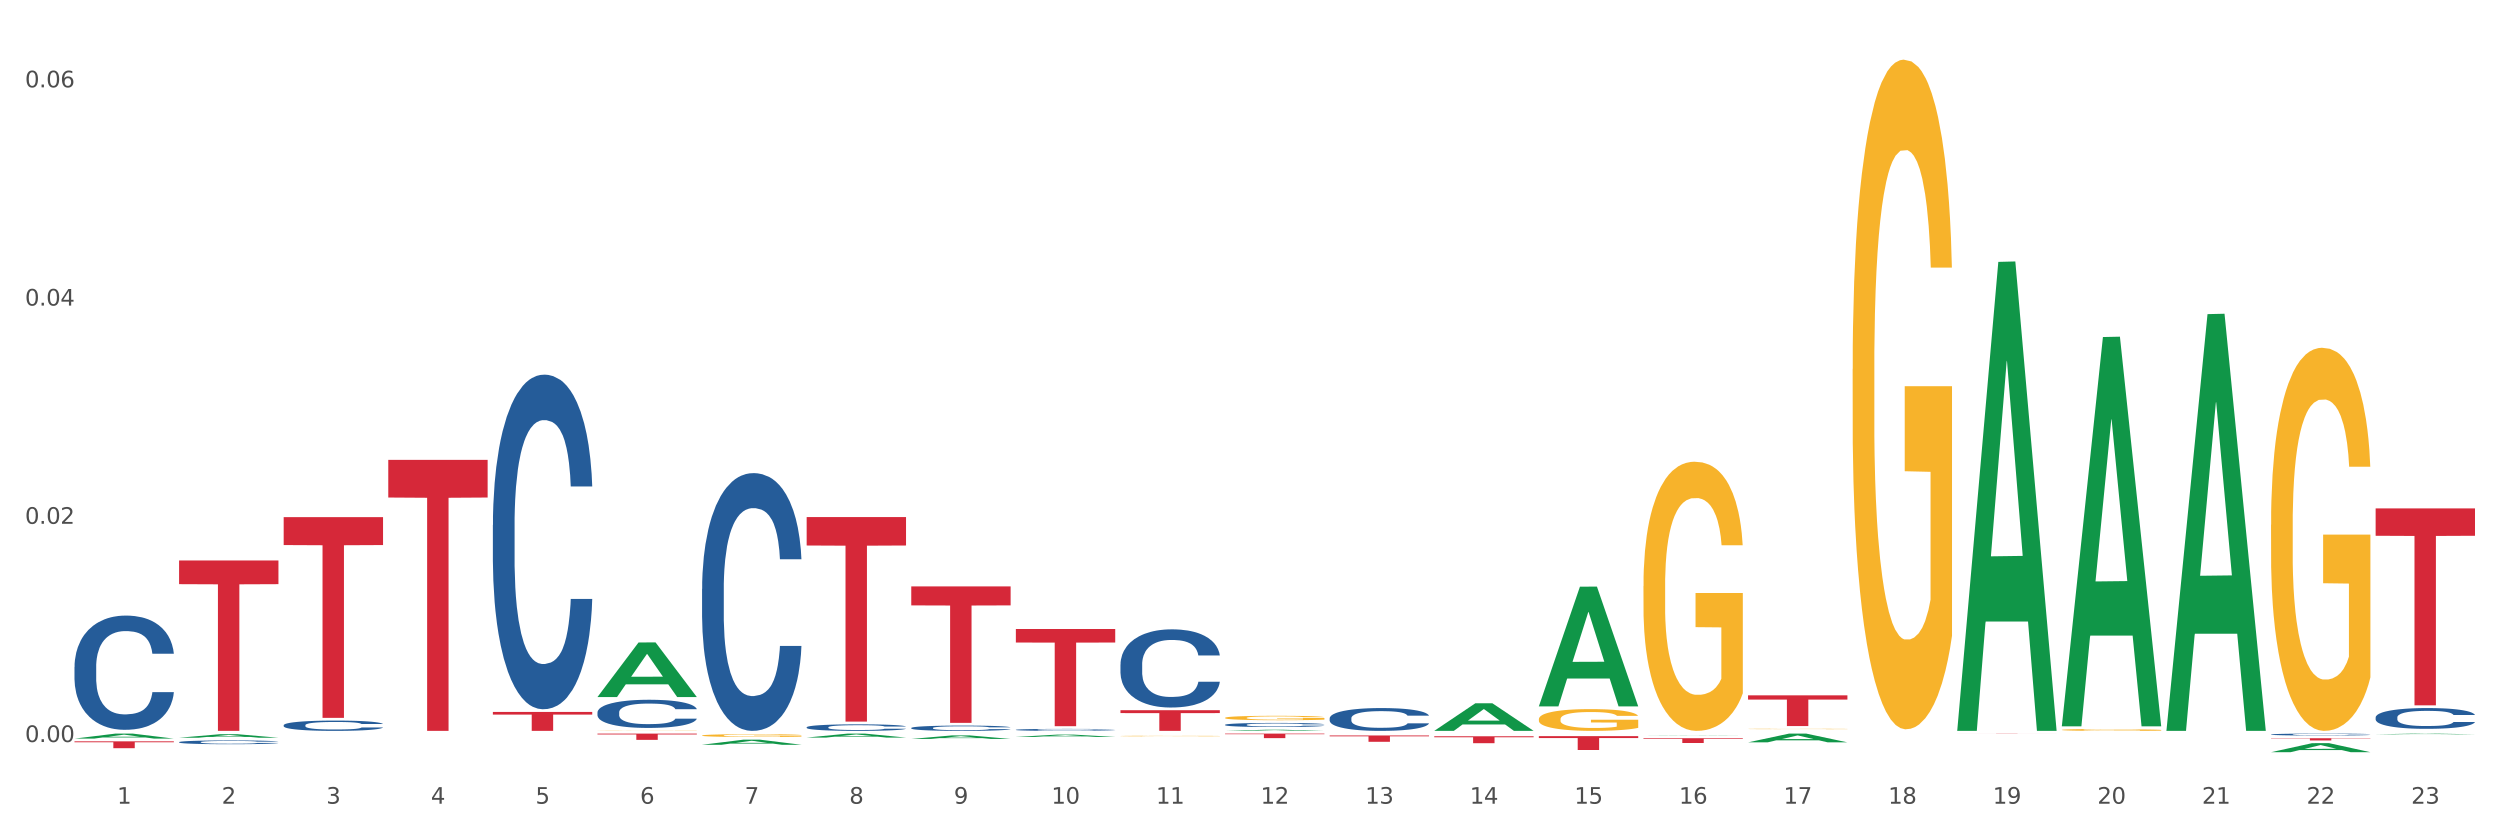 <?xml version="1.0" encoding="utf-8" standalone="no"?>
<!DOCTYPE svg PUBLIC "-//W3C//DTD SVG 1.1//EN"
  "http://www.w3.org/Graphics/SVG/1.1/DTD/svg11.dtd">
<svg xmlns:xlink="http://www.w3.org/1999/xlink" width="1080pt" height="360pt" viewBox="0 0 1080 360" xmlns="http://www.w3.org/2000/svg" version="1.1">
 <rect x="0" y="0" width="1080" height="360" fill="#333333" stroke="none"/>
 <defs>
  <style type="text/css">*{stroke-linejoin: round; stroke-linecap: butt}</style>
 </defs>
 <g id="figure_1">
  <g id="patch_1">
   <path d="M 0 360 
L 1080 360 
L 1080 0 
L 0 0 
z
" style="fill: #ffffff; stroke: #ffffff; stroke-linejoin: miter"/>
  </g>
  <g id="axes_1">
   <g id="matplotlib.axis_1">
    <g id="xtick_1">
     <g id="text_1">
      <!-- 1 -->
      <g style="fill: #4d4d4d" transform="translate(50.584 347.204) scale(0.096 -0.096)">
       <defs>
        <path id="DejaVuSans-31" d="M 794 531 
L 1825 531 
L 1825 4091 
L 703 3866 
L 703 4441 
L 1819 4666 
L 2450 4666 
L 2450 531 
L 3481 531 
L 3481 0 
L 794 0 
L 794 531 
z
" transform="scale(0.016)"/>
       </defs>
       <use xlink:href="#DejaVuSans-31"/>
      </g>
     </g>
    </g>
    <g id="xtick_2">
     <g id="text_2">
      <!-- 2 -->
      <g style="fill: #4d4d4d" transform="translate(95.771 347.204) scale(0.096 -0.096)">
       <defs>
        <path id="DejaVuSans-32" d="M 1228 531 
L 3431 531 
L 3431 0 
L 469 0 
L 469 531 
Q 828 903 1448 1529 
Q 2069 2156 2228 2338 
Q 2531 2678 2651 2914 
Q 2772 3150 2772 3378 
Q 2772 3750 2511 3984 
Q 2250 4219 1831 4219 
Q 1534 4219 1204 4116 
Q 875 4013 500 3803 
L 500 4441 
Q 881 4594 1212 4672 
Q 1544 4750 1819 4750 
Q 2544 4750 2975 4387 
Q 3406 4025 3406 3419 
Q 3406 3131 3298 2873 
Q 3191 2616 2906 2266 
Q 2828 2175 2409 1742 
Q 1991 1309 1228 531 
z
" transform="scale(0.016)"/>
       </defs>
       <use xlink:href="#DejaVuSans-32"/>
      </g>
     </g>
    </g>
    <g id="xtick_3">
     <g id="text_3">
      <!-- 3 -->
      <g style="fill: #4d4d4d" transform="translate(140.957 347.204) scale(0.096 -0.096)">
       <defs>
        <path id="DejaVuSans-33" d="M 2597 2516 
Q 3050 2419 3304 2112 
Q 3559 1806 3559 1356 
Q 3559 666 3084 287 
Q 2609 -91 1734 -91 
Q 1441 -91 1130 -33 
Q 819 25 488 141 
L 488 750 
Q 750 597 1062 519 
Q 1375 441 1716 441 
Q 2309 441 2620 675 
Q 2931 909 2931 1356 
Q 2931 1769 2642 2001 
Q 2353 2234 1838 2234 
L 1294 2234 
L 1294 2753 
L 1863 2753 
Q 2328 2753 2575 2939 
Q 2822 3125 2822 3475 
Q 2822 3834 2567 4026 
Q 2313 4219 1838 4219 
Q 1578 4219 1281 4162 
Q 984 4106 628 3988 
L 628 4550 
Q 988 4650 1302 4700 
Q 1616 4750 1894 4750 
Q 2613 4750 3031 4423 
Q 3450 4097 3450 3541 
Q 3450 3153 3228 2886 
Q 3006 2619 2597 2516 
z
" transform="scale(0.016)"/>
       </defs>
       <use xlink:href="#DejaVuSans-33"/>
      </g>
     </g>
    </g>
    <g id="xtick_4">
     <g id="text_4">
      <!-- 4 -->
      <g style="fill: #4d4d4d" transform="translate(186.143 347.204) scale(0.096 -0.096)">
       <defs>
        <path id="DejaVuSans-34" d="M 2419 4116 
L 825 1625 
L 2419 1625 
L 2419 4116 
z
M 2253 4666 
L 3047 4666 
L 3047 1625 
L 3713 1625 
L 3713 1100 
L 3047 1100 
L 3047 0 
L 2419 0 
L 2419 1100 
L 313 1100 
L 313 1709 
L 2253 4666 
z
" transform="scale(0.016)"/>
       </defs>
       <use xlink:href="#DejaVuSans-34"/>
      </g>
     </g>
    </g>
    <g id="xtick_5">
     <g id="text_5">
      <!-- 5 -->
      <g style="fill: #4d4d4d" transform="translate(231.33 347.204) scale(0.096 -0.096)">
       <defs>
        <path id="DejaVuSans-35" d="M 691 4666 
L 3169 4666 
L 3169 4134 
L 1269 4134 
L 1269 2991 
Q 1406 3038 1543 3061 
Q 1681 3084 1819 3084 
Q 2600 3084 3056 2656 
Q 3513 2228 3513 1497 
Q 3513 744 3044 326 
Q 2575 -91 1722 -91 
Q 1428 -91 1123 -41 
Q 819 9 494 109 
L 494 744 
Q 775 591 1075 516 
Q 1375 441 1709 441 
Q 2250 441 2565 725 
Q 2881 1009 2881 1497 
Q 2881 1984 2565 2268 
Q 2250 2553 1709 2553 
Q 1456 2553 1204 2497 
Q 953 2441 691 2322 
L 691 4666 
z
" transform="scale(0.016)"/>
       </defs>
       <use xlink:href="#DejaVuSans-35"/>
      </g>
     </g>
    </g>
    <g id="xtick_6">
     <g id="text_6">
      <!-- 6 -->
      <g style="fill: #4d4d4d" transform="translate(276.516 347.204) scale(0.096 -0.096)">
       <defs>
        <path id="DejaVuSans-36" d="M 2113 2584 
Q 1688 2584 1439 2293 
Q 1191 2003 1191 1497 
Q 1191 994 1439 701 
Q 1688 409 2113 409 
Q 2538 409 2786 701 
Q 3034 994 3034 1497 
Q 3034 2003 2786 2293 
Q 2538 2584 2113 2584 
z
M 3366 4563 
L 3366 3988 
Q 3128 4100 2886 4159 
Q 2644 4219 2406 4219 
Q 1781 4219 1451 3797 
Q 1122 3375 1075 2522 
Q 1259 2794 1537 2939 
Q 1816 3084 2150 3084 
Q 2853 3084 3261 2657 
Q 3669 2231 3669 1497 
Q 3669 778 3244 343 
Q 2819 -91 2113 -91 
Q 1303 -91 875 529 
Q 447 1150 447 2328 
Q 447 3434 972 4092 
Q 1497 4750 2381 4750 
Q 2619 4750 2861 4703 
Q 3103 4656 3366 4563 
z
" transform="scale(0.016)"/>
       </defs>
       <use xlink:href="#DejaVuSans-36"/>
      </g>
     </g>
    </g>
    <g id="xtick_7">
     <g id="text_7">
      <!-- 7 -->
      <g style="fill: #4d4d4d" transform="translate(321.702 347.204) scale(0.096 -0.096)">
       <defs>
        <path id="DejaVuSans-37" d="M 525 4666 
L 3525 4666 
L 3525 4397 
L 1831 0 
L 1172 0 
L 2766 4134 
L 525 4134 
L 525 4666 
z
" transform="scale(0.016)"/>
       </defs>
       <use xlink:href="#DejaVuSans-37"/>
      </g>
     </g>
    </g>
    <g id="xtick_8">
     <g id="text_8">
      <!-- 8 -->
      <g style="fill: #4d4d4d" transform="translate(366.888 347.204) scale(0.096 -0.096)">
       <defs>
        <path id="DejaVuSans-38" d="M 2034 2216 
Q 1584 2216 1326 1975 
Q 1069 1734 1069 1313 
Q 1069 891 1326 650 
Q 1584 409 2034 409 
Q 2484 409 2743 651 
Q 3003 894 3003 1313 
Q 3003 1734 2745 1975 
Q 2488 2216 2034 2216 
z
M 1403 2484 
Q 997 2584 770 2862 
Q 544 3141 544 3541 
Q 544 4100 942 4425 
Q 1341 4750 2034 4750 
Q 2731 4750 3128 4425 
Q 3525 4100 3525 3541 
Q 3525 3141 3298 2862 
Q 3072 2584 2669 2484 
Q 3125 2378 3379 2068 
Q 3634 1759 3634 1313 
Q 3634 634 3220 271 
Q 2806 -91 2034 -91 
Q 1263 -91 848 271 
Q 434 634 434 1313 
Q 434 1759 690 2068 
Q 947 2378 1403 2484 
z
M 1172 3481 
Q 1172 3119 1398 2916 
Q 1625 2713 2034 2713 
Q 2441 2713 2670 2916 
Q 2900 3119 2900 3481 
Q 2900 3844 2670 4047 
Q 2441 4250 2034 4250 
Q 1625 4250 1398 4047 
Q 1172 3844 1172 3481 
z
" transform="scale(0.016)"/>
       </defs>
       <use xlink:href="#DejaVuSans-38"/>
      </g>
     </g>
    </g>
    <g id="xtick_9">
     <g id="text_9">
      <!-- 9 -->
      <g style="fill: #4d4d4d" transform="translate(412.075 347.204) scale(0.096 -0.096)">
       <defs>
        <path id="DejaVuSans-39" d="M 703 97 
L 703 672 
Q 941 559 1184 500 
Q 1428 441 1663 441 
Q 2288 441 2617 861 
Q 2947 1281 2994 2138 
Q 2813 1869 2534 1725 
Q 2256 1581 1919 1581 
Q 1219 1581 811 2004 
Q 403 2428 403 3163 
Q 403 3881 828 4315 
Q 1253 4750 1959 4750 
Q 2769 4750 3195 4129 
Q 3622 3509 3622 2328 
Q 3622 1225 3098 567 
Q 2575 -91 1691 -91 
Q 1453 -91 1209 -44 
Q 966 3 703 97 
z
M 1959 2075 
Q 2384 2075 2632 2365 
Q 2881 2656 2881 3163 
Q 2881 3666 2632 3958 
Q 2384 4250 1959 4250 
Q 1534 4250 1286 3958 
Q 1038 3666 1038 3163 
Q 1038 2656 1286 2365 
Q 1534 2075 1959 2075 
z
" transform="scale(0.016)"/>
       </defs>
       <use xlink:href="#DejaVuSans-39"/>
      </g>
     </g>
    </g>
    <g id="xtick_10">
     <g id="text_10">
      <!-- 10 -->
      <g style="fill: #4d4d4d" transform="translate(454.207 347.204) scale(0.096 -0.096)">
       <defs>
        <path id="DejaVuSans-30" d="M 2034 4250 
Q 1547 4250 1301 3770 
Q 1056 3291 1056 2328 
Q 1056 1369 1301 889 
Q 1547 409 2034 409 
Q 2525 409 2770 889 
Q 3016 1369 3016 2328 
Q 3016 3291 2770 3770 
Q 2525 4250 2034 4250 
z
M 2034 4750 
Q 2819 4750 3233 4129 
Q 3647 3509 3647 2328 
Q 3647 1150 3233 529 
Q 2819 -91 2034 -91 
Q 1250 -91 836 529 
Q 422 1150 422 2328 
Q 422 3509 836 4129 
Q 1250 4750 2034 4750 
z
" transform="scale(0.016)"/>
       </defs>
       <use xlink:href="#DejaVuSans-31"/>
       <use xlink:href="#DejaVuSans-30" transform="translate(63.623 0)"/>
      </g>
     </g>
    </g>
    <g id="xtick_11">
     <g id="text_11">
      <!-- 11 -->
      <g style="fill: #4d4d4d" transform="translate(499.393 347.204) scale(0.096 -0.096)">
       <use xlink:href="#DejaVuSans-31"/>
       <use xlink:href="#DejaVuSans-31" transform="translate(63.623 0)"/>
      </g>
     </g>
    </g>
    <g id="xtick_12">
     <g id="text_12">
      <!-- 12 -->
      <g style="fill: #4d4d4d" transform="translate(544.58 347.204) scale(0.096 -0.096)">
       <use xlink:href="#DejaVuSans-31"/>
       <use xlink:href="#DejaVuSans-32" transform="translate(63.623 0)"/>
      </g>
     </g>
    </g>
    <g id="xtick_13">
     <g id="text_13">
      <!-- 13 -->
      <g style="fill: #4d4d4d" transform="translate(589.766 347.204) scale(0.096 -0.096)">
       <use xlink:href="#DejaVuSans-31"/>
       <use xlink:href="#DejaVuSans-33" transform="translate(63.623 0)"/>
      </g>
     </g>
    </g>
    <g id="xtick_14">
     <g id="text_14">
      <!-- 14 -->
      <g style="fill: #4d4d4d" transform="translate(634.952 347.204) scale(0.096 -0.096)">
       <use xlink:href="#DejaVuSans-31"/>
       <use xlink:href="#DejaVuSans-34" transform="translate(63.623 0)"/>
      </g>
     </g>
    </g>
    <g id="xtick_15">
     <g id="text_15">
      <!-- 15 -->
      <g style="fill: #4d4d4d" transform="translate(680.138 347.204) scale(0.096 -0.096)">
       <use xlink:href="#DejaVuSans-31"/>
       <use xlink:href="#DejaVuSans-35" transform="translate(63.623 0)"/>
      </g>
     </g>
    </g>
    <g id="xtick_16">
     <g id="text_16">
      <!-- 16 -->
      <g style="fill: #4d4d4d" transform="translate(725.325 347.204) scale(0.096 -0.096)">
       <use xlink:href="#DejaVuSans-31"/>
       <use xlink:href="#DejaVuSans-36" transform="translate(63.623 0)"/>
      </g>
     </g>
    </g>
    <g id="xtick_17">
     <g id="text_17">
      <!-- 17 -->
      <g style="fill: #4d4d4d" transform="translate(770.511 347.204) scale(0.096 -0.096)">
       <use xlink:href="#DejaVuSans-31"/>
       <use xlink:href="#DejaVuSans-37" transform="translate(63.623 0)"/>
      </g>
     </g>
    </g>
    <g id="xtick_18">
     <g id="text_18">
      <!-- 18 -->
      <g style="fill: #4d4d4d" transform="translate(815.697 347.204) scale(0.096 -0.096)">
       <use xlink:href="#DejaVuSans-31"/>
       <use xlink:href="#DejaVuSans-38" transform="translate(63.623 0)"/>
      </g>
     </g>
    </g>
    <g id="xtick_19">
     <g id="text_19">
      <!-- 19 -->
      <g style="fill: #4d4d4d" transform="translate(860.883 347.204) scale(0.096 -0.096)">
       <use xlink:href="#DejaVuSans-31"/>
       <use xlink:href="#DejaVuSans-39" transform="translate(63.623 0)"/>
      </g>
     </g>
    </g>
    <g id="xtick_20">
     <g id="text_20">
      <!-- 20 -->
      <g style="fill: #4d4d4d" transform="translate(906.07 347.204) scale(0.096 -0.096)">
       <use xlink:href="#DejaVuSans-32"/>
       <use xlink:href="#DejaVuSans-30" transform="translate(63.623 0)"/>
      </g>
     </g>
    </g>
    <g id="xtick_21">
     <g id="text_21">
      <!-- 21 -->
      <g style="fill: #4d4d4d" transform="translate(951.256 347.204) scale(0.096 -0.096)">
       <use xlink:href="#DejaVuSans-32"/>
       <use xlink:href="#DejaVuSans-31" transform="translate(63.623 0)"/>
      </g>
     </g>
    </g>
    <g id="xtick_22">
     <g id="text_22">
      <!-- 22 -->
      <g style="fill: #4d4d4d" transform="translate(996.442 347.204) scale(0.096 -0.096)">
       <use xlink:href="#DejaVuSans-32"/>
       <use xlink:href="#DejaVuSans-32" transform="translate(63.623 0)"/>
      </g>
     </g>
    </g>
    <g id="xtick_23">
     <g id="text_23">
      <!-- 23 -->
      <g style="fill: #4d4d4d" transform="translate(1041.629 347.204) scale(0.096 -0.096)">
       <use xlink:href="#DejaVuSans-32"/>
       <use xlink:href="#DejaVuSans-33" transform="translate(63.623 0)"/>
      </g>
     </g>
    </g>
    <g id="xtick_24"/>
    <g id="xtick_25"/>
    <g id="xtick_26"/>
    <g id="xtick_27"/>
    <g id="xtick_28"/>
    <g id="xtick_29"/>
    <g id="xtick_30"/>
    <g id="xtick_31"/>
    <g id="xtick_32"/>
    <g id="xtick_33"/>
    <g id="xtick_34"/>
    <g id="xtick_35"/>
    <g id="xtick_36"/>
    <g id="xtick_37"/>
    <g id="xtick_38"/>
    <g id="xtick_39"/>
    <g id="xtick_40"/>
    <g id="xtick_41"/>
    <g id="xtick_42"/>
    <g id="xtick_43"/>
    <g id="xtick_44"/>
    <g id="xtick_45"/>
   </g>
   <g id="matplotlib.axis_2">
    <g id="ytick_1">
     <g id="text_24">
      <!-- 0.00 -->
      <g style="fill: #4d4d4d" transform="translate(10.8 320.553) scale(0.096 -0.096)">
       <defs>
        <path id="DejaVuSans-2e" d="M 684 794 
L 1344 794 
L 1344 0 
L 684 0 
L 684 794 
z
" transform="scale(0.016)"/>
       </defs>
       <use xlink:href="#DejaVuSans-30"/>
       <use xlink:href="#DejaVuSans-2e" transform="translate(63.623 0)"/>
       <use xlink:href="#DejaVuSans-30" transform="translate(95.41 0)"/>
       <use xlink:href="#DejaVuSans-30" transform="translate(159.033 0)"/>
      </g>
     </g>
    </g>
    <g id="ytick_2">
     <g id="text_25">
      <!-- 0.02 -->
      <g style="fill: #4d4d4d" transform="translate(10.8 226.281) scale(0.096 -0.096)">
       <use xlink:href="#DejaVuSans-30"/>
       <use xlink:href="#DejaVuSans-2e" transform="translate(63.623 0)"/>
       <use xlink:href="#DejaVuSans-30" transform="translate(95.41 0)"/>
       <use xlink:href="#DejaVuSans-32" transform="translate(159.033 0)"/>
      </g>
     </g>
    </g>
    <g id="ytick_3">
     <g id="text_26">
      <!-- 0.04 -->
      <g style="fill: #4d4d4d" transform="translate(10.8 132.008) scale(0.096 -0.096)">
       <use xlink:href="#DejaVuSans-30"/>
       <use xlink:href="#DejaVuSans-2e" transform="translate(63.623 0)"/>
       <use xlink:href="#DejaVuSans-30" transform="translate(95.41 0)"/>
       <use xlink:href="#DejaVuSans-34" transform="translate(159.033 0)"/>
      </g>
     </g>
    </g>
    <g id="ytick_4">
     <g id="text_27">
      <!-- 0.06 -->
      <g style="fill: #4d4d4d" transform="translate(10.8 37.736) scale(0.096 -0.096)">
       <use xlink:href="#DejaVuSans-30"/>
       <use xlink:href="#DejaVuSans-2e" transform="translate(63.623 0)"/>
       <use xlink:href="#DejaVuSans-30" transform="translate(95.41 0)"/>
       <use xlink:href="#DejaVuSans-36" transform="translate(159.033 0)"/>
      </g>
     </g>
    </g>
    <g id="ytick_5"/>
    <g id="ytick_6"/>
    <g id="ytick_7"/>
   </g>
   <g id="PolyCollection_1">
    <path d="M 32.175 319.08 
L 32.219 319.078 
L 49.921 316.908 
L 57.267 316.906 
L 75.102 319.084 
L 66.605 319.084 
L 62.755 318.577 
L 44.478 318.577 
L 44.345 318.585 
L 40.628 319.084 
L 32.175 319.084 
L 32.175 319.08 
L 46.779 318.274 
L 60.454 318.272 
L 53.683 317.37 
L 53.594 317.366 
L 53.506 317.372 
L 46.735 318.272 
L 46.779 318.274 
L 32.175 319.08 
z
" clip-path="url(#pf03b9b4467)" style="fill: #109648"/>
    <path d="M 574.41 317.718 
L 617.337 317.718 
L 617.337 318.099 
L 600.451 318.102 
L 600.451 320.465 
L 591.195 320.465 
L 591.195 318.102 
L 574.41 318.099 
L 574.41 317.72 
L 574.41 317.718 
z
" clip-path="url(#pf03b9b4467)" style="fill: #d62839"/>
    <path d="M 619.597 318.07 
L 662.524 318.07 
L 662.524 318.485 
L 645.638 318.488 
L 645.638 321.058 
L 636.381 321.058 
L 636.381 318.488 
L 619.597 318.485 
L 619.597 318.073 
L 619.597 318.07 
z
" clip-path="url(#pf03b9b4467)" style="fill: #d62839"/>
    <path d="M 664.783 318.018 
L 707.71 318.018 
L 707.71 318.849 
L 690.824 318.855 
L 690.824 323.998 
L 681.567 323.998 
L 681.567 318.855 
L 664.783 318.849 
L 664.783 318.024 
L 664.783 318.018 
z
" clip-path="url(#pf03b9b4467)" style="fill: #d62839"/>
    <path d="M 709.969 318.914 
L 752.896 318.914 
L 752.896 319.201 
L 736.01 319.203 
L 736.01 320.979 
L 726.753 320.979 
L 726.753 319.203 
L 709.969 319.201 
L 709.969 318.916 
L 709.969 318.914 
z
" clip-path="url(#pf03b9b4467)" style="fill: #d62839"/>
    <path d="M 755.155 300.387 
L 798.082 300.387 
L 798.082 302.23 
L 781.196 302.242 
L 781.196 313.648 
L 771.94 313.648 
L 771.94 302.242 
L 755.155 302.23 
L 755.155 300.399 
L 755.155 300.387 
z
" clip-path="url(#pf03b9b4467)" style="fill: #d62839"/>
    <path d="M 845.528 316.906 
L 888.455 316.906 
L 888.455 316.917 
L 871.569 316.917 
L 871.569 316.987 
L 862.312 316.987 
L 862.312 316.917 
L 845.528 316.917 
L 845.528 316.906 
L 845.528 316.906 
z
" clip-path="url(#pf03b9b4467)" style="fill: #d62839"/>
    <path d="M 981.087 318.916 
L 1024.014 318.916 
L 1024.014 319.05 
L 1007.128 319.051 
L 1007.128 319.881 
L 997.871 319.881 
L 997.871 319.051 
L 981.087 319.05 
L 981.087 318.916 
L 981.087 318.916 
z
" clip-path="url(#pf03b9b4467)" style="fill: #d62839"/>
    <path d="M 1026.273 219.626 
L 1069.2 219.626 
L 1069.2 231.45 
L 1052.314 231.53 
L 1052.314 304.715 
L 1043.057 304.715 
L 1043.057 231.53 
L 1026.273 231.45 
L 1026.273 219.706 
L 1026.273 219.626 
z
" clip-path="url(#pf03b9b4467)" style="fill: #d62839"/>
    <path d="M 32.175 320.249 
L 75.102 320.249 
L 75.102 320.664 
L 58.216 320.666 
L 58.216 323.233 
L 48.959 323.233 
L 48.959 320.666 
L 32.175 320.664 
L 32.175 320.252 
L 32.175 320.249 
z
" clip-path="url(#pf03b9b4467)" style="fill: #d62839"/>
    <path d="M 484.038 287.051 
L 484.088 287.02 
L 484.088 286.156 
L 484.241 284.984 
L 484.799 282.824 
L 485.509 281.189 
L 486.727 279.277 
L 487.387 278.474 
L 488.249 277.58 
L 490.025 276.13 
L 492.055 274.896 
L 493.476 274.217 
L 494.541 273.785 
L 496.926 273.014 
L 498.296 272.675 
L 499.717 272.397 
L 500.935 272.212 
L 502.964 271.996 
L 504.588 271.903 
L 506.465 271.873 
L 508.038 271.903 
L 510.119 272.027 
L 513.163 272.397 
L 514.33 272.613 
L 515.903 272.983 
L 517.527 273.477 
L 518.846 273.97 
L 520.368 274.68 
L 521.941 275.605 
L 523.464 276.778 
L 524.529 277.857 
L 525.392 278.999 
L 526.153 280.387 
L 526.711 281.899 
L 526.965 283.164 
L 517.679 283.164 
L 517.425 282.022 
L 516.918 280.788 
L 516.411 279.955 
L 515.852 279.277 
L 514.99 278.505 
L 514.229 278.012 
L 512.96 277.426 
L 511.793 277.055 
L 510.829 276.839 
L 509.662 276.654 
L 507.176 276.469 
L 505.4 276.469 
L 504.283 276.531 
L 502.913 276.685 
L 501.746 276.901 
L 500.376 277.271 
L 499.311 277.672 
L 498.245 278.197 
L 497.636 278.567 
L 496.723 279.246 
L 496.114 279.801 
L 495.302 280.757 
L 494.846 281.436 
L 494.034 283.194 
L 493.679 284.49 
L 493.526 285.385 
L 493.425 286.372 
L 493.425 291.185 
L 493.729 293.344 
L 493.983 294.27 
L 494.389 295.318 
L 495.15 296.676 
L 496.266 298.002 
L 497.433 298.959 
L 498.397 299.545 
L 499.311 299.977 
L 500.224 300.316 
L 501.34 300.625 
L 502.254 300.81 
L 503.624 300.995 
L 505.248 301.087 
L 506.516 301.087 
L 509.104 300.933 
L 510.271 300.779 
L 511.387 300.563 
L 512.605 300.224 
L 513.569 299.853 
L 514.127 299.576 
L 515.041 298.99 
L 515.751 298.373 
L 516.36 297.663 
L 516.766 297.046 
L 517.222 296.121 
L 517.578 295.072 
L 517.679 294.516 
L 526.965 294.516 
L 526.762 295.627 
L 526.407 296.707 
L 525.696 298.157 
L 525.138 298.99 
L 524.275 300.008 
L 523.362 300.871 
L 522.094 301.828 
L 520.927 302.537 
L 519.709 303.154 
L 518.389 303.71 
L 516.005 304.481 
L 515.142 304.697 
L 513.315 305.067 
L 511.895 305.283 
L 509.814 305.499 
L 507.683 305.622 
L 505.45 305.653 
L 503.472 305.591 
L 501.29 305.406 
L 499.92 305.221 
L 498.397 304.944 
L 496.622 304.512 
L 494.947 303.987 
L 493.374 303.37 
L 491.903 302.661 
L 490.533 301.859 
L 488.757 300.532 
L 487.437 299.236 
L 486.473 298.033 
L 485.814 297.015 
L 485.154 295.72 
L 484.799 294.825 
L 484.241 292.665 
L 484.038 290.66 
L 484.038 287.051 
z
" clip-path="url(#pf03b9b4467)" style="fill: #255c99"/>
    <path d="M 981.087 226.712 
L 981.137 226.561 
L 981.137 221.119 
L 981.239 216.434 
L 981.746 205.097 
L 982.506 195.726 
L 983.063 190.738 
L 983.621 186.656 
L 984.28 182.575 
L 985.091 178.343 
L 986.56 172.146 
L 987.473 168.971 
L 988.588 165.646 
L 990.615 160.809 
L 992.085 158.088 
L 993.605 155.821 
L 996.088 153.1 
L 997.71 151.891 
L 999.433 150.984 
L 1001.511 150.38 
L 1003.082 150.228 
L 1006.529 150.682 
L 1009.468 152.042 
L 1010.887 153.1 
L 1012.712 154.914 
L 1013.675 156.123 
L 1015.246 158.542 
L 1016.868 161.716 
L 1017.983 164.437 
L 1019.655 169.576 
L 1020.922 174.715 
L 1022.088 181.064 
L 1022.696 185.447 
L 1023.152 189.528 
L 1023.558 194.214 
L 1023.963 201.621 
L 1014.84 201.621 
L 1014.486 196.33 
L 1013.928 191.342 
L 1013.117 186.505 
L 1012.408 183.482 
L 1011.191 179.703 
L 1010.076 177.285 
L 1008.911 175.471 
L 1007.492 173.96 
L 1006.377 173.204 
L 1004.806 172.599 
L 1001.714 172.75 
L 999.636 173.96 
L 998.217 175.471 
L 997.305 176.831 
L 996.494 178.343 
L 995.582 180.459 
L 994.517 183.633 
L 993.757 186.505 
L 992.997 190.133 
L 992.389 193.761 
L 991.831 197.993 
L 991.375 202.528 
L 991.02 207.213 
L 990.716 212.957 
L 990.463 222.48 
L 990.463 243.188 
L 990.564 247.874 
L 990.818 254.071 
L 991.122 258.757 
L 991.628 264.349 
L 992.085 268.128 
L 992.946 273.57 
L 993.909 278.104 
L 994.669 280.976 
L 995.43 283.395 
L 996.747 286.72 
L 998.217 289.441 
L 999.484 291.103 
L 1001.207 292.615 
L 1002.373 293.22 
L 1003.386 293.522 
L 1005.87 293.522 
L 1007.644 293.068 
L 1009.62 292.01 
L 1011.141 290.65 
L 1012.408 288.987 
L 1013.827 286.266 
L 1014.739 283.697 
L 1014.739 252.106 
L 1003.589 251.955 
L 1003.589 230.944 
L 1024.014 230.944 
L 1024.014 292.615 
L 1023.152 295.789 
L 1022.189 298.661 
L 1021.176 301.231 
L 1019.655 304.405 
L 1017.831 307.428 
L 1016.209 309.544 
L 1014.486 311.358 
L 1012.458 313.021 
L 1009.823 314.532 
L 1008.201 315.137 
L 1006.174 315.59 
L 1003.792 315.741 
L 1001.714 315.439 
L 999.687 314.683 
L 997.558 313.323 
L 995.48 311.358 
L 993.909 309.393 
L 992.338 306.974 
L 990.666 303.8 
L 989.348 300.777 
L 988.334 298.056 
L 987.219 294.58 
L 986.003 290.045 
L 985.091 285.964 
L 984.28 281.732 
L 983.418 276.29 
L 982.81 271.605 
L 982.202 265.71 
L 981.847 261.326 
L 981.442 254.524 
L 981.137 245.002 
L 981.087 226.712 
z
" clip-path="url(#pf03b9b4467)" style="fill: #f7b32b"/>
    <path d="M 890.714 315.307 
L 890.765 315.307 
L 890.765 315.28 
L 890.866 315.257 
L 891.373 315.202 
L 892.133 315.156 
L 892.691 315.132 
L 893.248 315.112 
L 893.907 315.092 
L 894.718 315.071 
L 896.188 315.041 
L 897.1 315.026 
L 898.215 315.01 
L 900.242 314.986 
L 901.712 314.973 
L 903.232 314.962 
L 905.716 314.948 
L 907.338 314.942 
L 909.061 314.938 
L 911.139 314.935 
L 912.71 314.934 
L 916.156 314.937 
L 919.096 314.943 
L 920.515 314.948 
L 922.339 314.957 
L 923.302 314.963 
L 924.873 314.975 
L 926.495 314.99 
L 927.61 315.004 
L 929.283 315.029 
L 930.55 315.054 
L 931.715 315.085 
L 932.323 315.106 
L 932.78 315.126 
L 933.185 315.149 
L 933.59 315.185 
L 924.468 315.185 
L 924.113 315.159 
L 923.556 315.135 
L 922.745 315.111 
L 922.035 315.096 
L 920.819 315.078 
L 919.704 315.066 
L 918.538 315.057 
L 917.119 315.05 
L 916.004 315.046 
L 914.433 315.043 
L 911.341 315.044 
L 909.264 315.05 
L 907.844 315.057 
L 906.932 315.064 
L 906.121 315.071 
L 905.209 315.082 
L 904.145 315.097 
L 903.385 315.111 
L 902.624 315.129 
L 902.016 315.147 
L 901.459 315.167 
L 901.002 315.189 
L 900.648 315.212 
L 900.344 315.24 
L 900.09 315.287 
L 900.09 315.388 
L 900.192 315.41 
L 900.445 315.441 
L 900.749 315.464 
L 901.256 315.491 
L 901.712 315.509 
L 902.574 315.536 
L 903.537 315.558 
L 904.297 315.572 
L 905.057 315.584 
L 906.375 315.6 
L 907.844 315.613 
L 909.111 315.621 
L 910.835 315.629 
L 912 315.632 
L 913.014 315.633 
L 915.497 315.633 
L 917.271 315.631 
L 919.248 315.626 
L 920.768 315.619 
L 922.035 315.611 
L 923.454 315.598 
L 924.367 315.585 
L 924.367 315.431 
L 913.217 315.43 
L 913.217 315.328 
L 933.641 315.328 
L 933.641 315.629 
L 932.78 315.644 
L 931.817 315.658 
L 930.803 315.671 
L 929.283 315.686 
L 927.458 315.701 
L 925.836 315.711 
L 924.113 315.72 
L 922.086 315.728 
L 919.45 315.735 
L 917.829 315.738 
L 915.801 315.741 
L 913.419 315.741 
L 911.341 315.74 
L 909.314 315.736 
L 907.186 315.73 
L 905.108 315.72 
L 903.537 315.71 
L 901.965 315.699 
L 900.293 315.683 
L 898.975 315.668 
L 897.962 315.655 
L 896.847 315.638 
L 895.63 315.616 
L 894.718 315.596 
L 893.907 315.576 
L 893.046 315.549 
L 892.437 315.526 
L 891.829 315.497 
L 891.474 315.476 
L 891.069 315.443 
L 890.765 315.396 
L 890.714 315.307 
z
" clip-path="url(#pf03b9b4467)" style="fill: #f7b32b"/>
    <path d="M 800.342 159.448 
L 800.392 159.184 
L 800.392 149.672 
L 800.494 141.482 
L 801.001 121.666 
L 801.761 105.286 
L 802.318 96.567 
L 802.876 89.433 
L 803.535 82.3 
L 804.345 74.902 
L 805.815 64.069 
L 806.727 58.521 
L 807.842 52.709 
L 809.87 44.254 
L 811.339 39.498 
L 812.86 35.535 
L 815.343 30.779 
L 816.965 28.666 
L 818.688 27.081 
L 820.766 26.024 
L 822.337 25.759 
L 825.784 26.552 
L 828.723 28.93 
L 830.142 30.779 
L 831.967 33.95 
L 832.93 36.064 
L 834.501 40.291 
L 836.123 45.839 
L 837.238 50.595 
L 838.91 59.578 
L 840.177 68.561 
L 841.343 79.658 
L 841.951 87.32 
L 842.407 94.453 
L 842.812 102.644 
L 843.218 115.59 
L 834.095 115.59 
L 833.741 106.342 
L 833.183 97.624 
L 832.372 89.169 
L 831.663 83.885 
L 830.446 77.28 
L 829.331 73.052 
L 828.166 69.882 
L 826.747 67.24 
L 825.632 65.919 
L 824.06 64.862 
L 820.969 65.126 
L 818.891 67.24 
L 817.472 69.882 
L 816.56 72.26 
L 815.749 74.902 
L 814.836 78.601 
L 813.772 84.149 
L 813.012 89.169 
L 812.252 95.51 
L 811.644 101.851 
L 811.086 109.249 
L 810.63 117.175 
L 810.275 125.365 
L 809.971 135.405 
L 809.718 152.05 
L 809.718 188.247 
L 809.819 196.437 
L 810.072 207.269 
L 810.377 215.46 
L 810.883 225.235 
L 811.339 231.841 
L 812.201 241.352 
L 813.164 249.278 
L 813.924 254.298 
L 814.684 258.525 
L 816.002 264.338 
L 817.472 269.094 
L 818.739 272 
L 820.462 274.642 
L 821.628 275.699 
L 822.641 276.227 
L 825.125 276.227 
L 826.899 275.435 
L 828.875 273.585 
L 830.396 271.207 
L 831.663 268.301 
L 833.082 263.545 
L 833.994 259.054 
L 833.994 203.835 
L 822.844 203.57 
L 822.844 166.846 
L 843.269 166.846 
L 843.269 274.642 
L 842.407 280.19 
L 841.444 285.21 
L 840.43 289.702 
L 838.91 295.25 
L 837.086 300.534 
L 835.464 304.233 
L 833.741 307.404 
L 831.713 310.31 
L 829.078 312.952 
L 827.456 314.009 
L 825.429 314.801 
L 823.047 315.066 
L 820.969 314.537 
L 818.942 313.216 
L 816.813 310.838 
L 814.735 307.404 
L 813.164 303.969 
L 811.593 299.742 
L 809.92 294.193 
L 808.603 288.909 
L 807.589 284.153 
L 806.474 278.077 
L 805.258 270.151 
L 804.345 263.017 
L 803.535 255.619 
L 802.673 246.108 
L 802.065 237.917 
L 801.457 227.613 
L 801.102 219.951 
L 800.696 208.062 
L 800.392 191.417 
L 800.342 159.448 
z
" clip-path="url(#pf03b9b4467)" style="fill: #f7b32b"/>
    <path d="M 755.155 314.904 
L 755.206 314.904 
L 755.206 314.897 
L 755.307 314.892 
L 755.814 314.878 
L 756.574 314.867 
L 757.132 314.861 
L 757.689 314.856 
L 758.348 314.851 
L 759.159 314.846 
L 760.629 314.839 
L 761.541 314.835 
L 762.656 314.831 
L 764.683 314.825 
L 766.153 314.822 
L 767.674 314.819 
L 770.157 314.816 
L 771.779 314.814 
L 773.502 314.813 
L 775.58 314.813 
L 777.151 314.812 
L 780.597 314.813 
L 783.537 314.815 
L 784.956 314.816 
L 786.78 314.818 
L 787.743 314.819 
L 789.315 314.822 
L 790.936 314.826 
L 792.051 314.829 
L 793.724 314.835 
L 794.991 314.842 
L 796.156 314.849 
L 796.765 314.854 
L 797.221 314.859 
L 797.626 314.865 
L 798.032 314.874 
L 788.909 314.874 
L 788.554 314.867 
L 787.997 314.862 
L 787.186 314.856 
L 786.476 314.852 
L 785.26 314.848 
L 784.145 314.845 
L 782.979 314.843 
L 781.56 314.841 
L 780.445 314.84 
L 778.874 314.839 
L 775.783 314.839 
L 773.705 314.841 
L 772.286 314.843 
L 771.373 314.844 
L 770.562 314.846 
L 769.65 314.849 
L 768.586 314.852 
L 767.826 314.856 
L 767.065 314.86 
L 766.457 314.864 
L 765.9 314.869 
L 765.444 314.875 
L 765.089 314.88 
L 764.785 314.887 
L 764.531 314.899 
L 764.531 314.923 
L 764.633 314.929 
L 764.886 314.936 
L 765.19 314.942 
L 765.697 314.949 
L 766.153 314.953 
L 767.015 314.96 
L 767.978 314.965 
L 768.738 314.969 
L 769.498 314.972 
L 770.816 314.976 
L 772.286 314.979 
L 773.553 314.981 
L 775.276 314.983 
L 776.441 314.983 
L 777.455 314.984 
L 779.938 314.984 
L 781.712 314.983 
L 783.689 314.982 
L 785.209 314.98 
L 786.476 314.978 
L 787.895 314.975 
L 788.808 314.972 
L 788.808 314.934 
L 777.658 314.934 
L 777.658 314.909 
L 798.082 314.909 
L 798.082 314.983 
L 797.221 314.986 
L 796.258 314.99 
L 795.244 314.993 
L 793.724 314.997 
L 791.899 315 
L 790.277 315.003 
L 788.554 315.005 
L 786.527 315.007 
L 783.892 315.009 
L 782.27 315.009 
L 780.243 315.01 
L 777.861 315.01 
L 775.783 315.01 
L 773.755 315.009 
L 771.627 315.007 
L 769.549 315.005 
L 767.978 315.003 
L 766.407 315 
L 764.734 314.996 
L 763.416 314.992 
L 762.403 314.989 
L 761.288 314.985 
L 760.071 314.979 
L 759.159 314.975 
L 758.348 314.97 
L 757.487 314.963 
L 756.879 314.957 
L 756.27 314.95 
L 755.916 314.945 
L 755.51 314.937 
L 755.206 314.926 
L 755.155 314.904 
z
" clip-path="url(#pf03b9b4467)" style="fill: #f7b32b"/>
    <path d="M 709.969 253.192 
L 710.02 253.086 
L 710.02 249.263 
L 710.121 245.971 
L 710.628 238.006 
L 711.388 231.422 
L 711.946 227.918 
L 712.503 225.05 
L 713.162 222.183 
L 713.973 219.209 
L 715.443 214.855 
L 716.355 212.625 
L 717.47 210.289 
L 719.497 206.891 
L 720.967 204.979 
L 722.487 203.386 
L 724.971 201.475 
L 726.593 200.625 
L 728.316 199.988 
L 730.394 199.563 
L 731.965 199.457 
L 735.411 199.776 
L 738.351 200.731 
L 739.77 201.475 
L 741.594 202.749 
L 742.557 203.599 
L 744.128 205.298 
L 745.75 207.528 
L 746.865 209.439 
L 748.537 213.05 
L 749.805 216.661 
L 750.97 221.121 
L 751.578 224.201 
L 752.034 227.068 
L 752.44 230.36 
L 752.845 235.564 
L 743.723 235.564 
L 743.368 231.847 
L 742.811 228.342 
L 742 224.944 
L 741.29 222.82 
L 740.074 220.165 
L 738.959 218.466 
L 737.793 217.192 
L 736.374 216.13 
L 735.259 215.599 
L 733.688 215.174 
L 730.596 215.28 
L 728.518 216.13 
L 727.099 217.192 
L 726.187 218.148 
L 725.376 219.209 
L 724.464 220.696 
L 723.4 222.926 
L 722.639 224.944 
L 721.879 227.493 
L 721.271 230.041 
L 720.714 233.015 
L 720.257 236.201 
L 719.903 239.493 
L 719.599 243.528 
L 719.345 250.219 
L 719.345 264.767 
L 719.446 268.06 
L 719.7 272.414 
L 720.004 275.706 
L 720.511 279.635 
L 720.967 282.29 
L 721.829 286.113 
L 722.791 289.299 
L 723.552 291.316 
L 724.312 293.016 
L 725.63 295.352 
L 727.099 297.263 
L 728.366 298.431 
L 730.09 299.493 
L 731.255 299.918 
L 732.269 300.131 
L 734.752 300.131 
L 736.526 299.812 
L 738.503 299.069 
L 740.023 298.113 
L 741.29 296.945 
L 742.709 295.033 
L 743.621 293.228 
L 743.621 271.033 
L 732.472 270.927 
L 732.472 256.166 
L 752.896 256.166 
L 752.896 299.493 
L 752.034 301.724 
L 751.072 303.741 
L 750.058 305.547 
L 748.537 307.777 
L 746.713 309.901 
L 745.091 311.387 
L 743.368 312.662 
L 741.341 313.83 
L 738.705 314.892 
L 737.084 315.317 
L 735.056 315.635 
L 732.674 315.741 
L 730.596 315.529 
L 728.569 314.998 
L 726.441 314.042 
L 724.363 312.662 
L 722.791 311.281 
L 721.22 309.582 
L 719.548 307.352 
L 718.23 305.228 
L 717.217 303.316 
L 716.102 300.874 
L 714.885 297.688 
L 713.973 294.821 
L 713.162 291.847 
L 712.3 288.024 
L 711.692 284.732 
L 711.084 280.591 
L 710.729 277.511 
L 710.324 272.732 
L 710.02 266.042 
L 709.969 253.192 
z
" clip-path="url(#pf03b9b4467)" style="fill: #f7b32b"/>
    <path d="M 664.783 310.682 
L 664.834 310.673 
L 664.834 310.364 
L 664.935 310.098 
L 665.442 309.453 
L 666.202 308.921 
L 666.759 308.637 
L 667.317 308.406 
L 667.976 308.174 
L 668.787 307.933 
L 670.256 307.581 
L 671.169 307.4 
L 672.284 307.211 
L 674.311 306.937 
L 675.781 306.782 
L 677.301 306.653 
L 679.784 306.499 
L 681.406 306.43 
L 683.129 306.378 
L 685.207 306.344 
L 686.778 306.335 
L 690.225 306.361 
L 693.164 306.438 
L 694.583 306.499 
L 696.408 306.602 
L 697.371 306.67 
L 698.942 306.808 
L 700.564 306.988 
L 701.679 307.143 
L 703.351 307.435 
L 704.618 307.727 
L 705.784 308.088 
L 706.392 308.337 
L 706.848 308.569 
L 707.254 308.835 
L 707.659 309.256 
L 698.537 309.256 
L 698.182 308.955 
L 697.624 308.672 
L 696.813 308.397 
L 696.104 308.225 
L 694.887 308.01 
L 693.772 307.873 
L 692.607 307.77 
L 691.188 307.684 
L 690.073 307.641 
L 688.502 307.607 
L 685.41 307.615 
L 683.332 307.684 
L 681.913 307.77 
L 681.001 307.847 
L 680.19 307.933 
L 679.278 308.053 
L 678.213 308.234 
L 677.453 308.397 
L 676.693 308.603 
L 676.085 308.809 
L 675.527 309.05 
L 675.071 309.307 
L 674.716 309.574 
L 674.412 309.9 
L 674.159 310.441 
L 674.159 311.618 
L 674.26 311.884 
L 674.514 312.237 
L 674.818 312.503 
L 675.325 312.821 
L 675.781 313.036 
L 676.642 313.345 
L 677.605 313.602 
L 678.365 313.766 
L 679.126 313.903 
L 680.443 314.092 
L 681.913 314.247 
L 683.18 314.341 
L 684.903 314.427 
L 686.069 314.461 
L 687.083 314.479 
L 689.566 314.479 
L 691.34 314.453 
L 693.316 314.393 
L 694.837 314.315 
L 696.104 314.221 
L 697.523 314.066 
L 698.435 313.92 
L 698.435 312.125 
L 687.285 312.116 
L 687.285 310.922 
L 707.71 310.922 
L 707.71 314.427 
L 706.848 314.608 
L 705.885 314.771 
L 704.872 314.917 
L 703.351 315.097 
L 701.527 315.269 
L 699.905 315.389 
L 698.182 315.492 
L 696.154 315.587 
L 693.519 315.673 
L 691.897 315.707 
L 689.87 315.733 
L 687.488 315.741 
L 685.41 315.724 
L 683.383 315.681 
L 681.254 315.604 
L 679.176 315.492 
L 677.605 315.381 
L 676.034 315.243 
L 674.362 315.063 
L 673.044 314.891 
L 672.03 314.736 
L 670.915 314.539 
L 669.699 314.281 
L 668.787 314.049 
L 667.976 313.809 
L 667.114 313.499 
L 666.506 313.233 
L 665.898 312.898 
L 665.543 312.649 
L 665.138 312.262 
L 664.834 311.721 
L 664.783 310.682 
z
" clip-path="url(#pf03b9b4467)" style="fill: #f7b32b"/>
    <path d="M 529.224 310.113 
L 529.275 310.111 
L 529.275 310.048 
L 529.376 309.994 
L 529.883 309.863 
L 530.643 309.754 
L 531.201 309.697 
L 531.758 309.649 
L 532.417 309.602 
L 533.228 309.553 
L 534.698 309.482 
L 535.61 309.445 
L 536.725 309.407 
L 538.752 309.351 
L 540.222 309.319 
L 541.742 309.293 
L 544.226 309.261 
L 545.847 309.247 
L 547.571 309.237 
L 549.649 309.23 
L 551.22 309.228 
L 554.666 309.233 
L 557.605 309.249 
L 559.025 309.261 
L 560.849 309.282 
L 561.812 309.296 
L 563.383 309.324 
L 565.005 309.361 
L 566.12 309.393 
L 567.792 309.452 
L 569.059 309.511 
L 570.225 309.585 
L 570.833 309.636 
L 571.289 309.683 
L 571.695 309.737 
L 572.1 309.823 
L 562.978 309.823 
L 562.623 309.761 
L 562.065 309.704 
L 561.255 309.648 
L 560.545 309.613 
L 559.329 309.569 
L 558.214 309.541 
L 557.048 309.52 
L 555.629 309.503 
L 554.514 309.494 
L 552.943 309.487 
L 549.851 309.489 
L 547.773 309.503 
L 546.354 309.52 
L 545.442 309.536 
L 544.631 309.553 
L 543.719 309.578 
L 542.655 309.615 
L 541.894 309.648 
L 541.134 309.69 
L 540.526 309.732 
L 539.968 309.781 
L 539.512 309.833 
L 539.158 309.887 
L 538.853 309.954 
L 538.6 310.064 
L 538.6 310.303 
L 538.701 310.357 
L 538.955 310.429 
L 539.259 310.483 
L 539.766 310.548 
L 540.222 310.592 
L 541.083 310.655 
L 542.046 310.707 
L 542.807 310.74 
L 543.567 310.768 
L 544.885 310.807 
L 546.354 310.838 
L 547.621 310.857 
L 549.344 310.875 
L 550.51 310.882 
L 551.524 310.885 
L 554.007 310.885 
L 555.781 310.88 
L 557.758 310.868 
L 559.278 310.852 
L 560.545 310.833 
L 561.964 310.801 
L 562.876 310.772 
L 562.876 310.406 
L 551.726 310.405 
L 551.726 310.162 
L 572.151 310.162 
L 572.151 310.875 
L 571.289 310.912 
L 570.326 310.945 
L 569.313 310.974 
L 567.792 311.011 
L 565.968 311.046 
L 564.346 311.071 
L 562.623 311.092 
L 560.596 311.111 
L 557.96 311.128 
L 556.338 311.135 
L 554.311 311.141 
L 551.929 311.142 
L 549.851 311.139 
L 547.824 311.13 
L 545.695 311.114 
L 543.617 311.092 
L 542.046 311.069 
L 540.475 311.041 
L 538.803 311.004 
L 537.485 310.969 
L 536.471 310.938 
L 535.356 310.898 
L 534.14 310.845 
L 533.228 310.798 
L 532.417 310.749 
L 531.555 310.686 
L 530.947 310.632 
L 530.339 310.564 
L 529.984 310.513 
L 529.579 310.434 
L 529.275 310.324 
L 529.224 310.113 
z
" clip-path="url(#pf03b9b4467)" style="fill: #f7b32b"/>
    <path d="M 529.224 316.906 
L 572.151 316.906 
L 572.151 317.179 
L 555.265 317.181 
L 555.265 318.872 
L 546.008 318.872 
L 546.008 317.181 
L 529.224 317.179 
L 529.224 316.908 
L 529.224 316.906 
z
" clip-path="url(#pf03b9b4467)" style="fill: #d62839"/>
    <path d="M 484.038 306.818 
L 526.965 306.818 
L 526.965 308.058 
L 510.079 308.066 
L 510.079 315.741 
L 500.822 315.741 
L 500.822 308.066 
L 484.038 308.058 
L 484.038 306.826 
L 484.038 306.818 
z
" clip-path="url(#pf03b9b4467)" style="fill: #d62839"/>
    <path d="M 438.851 271.739 
L 481.778 271.739 
L 481.778 277.572 
L 464.892 277.612 
L 464.892 313.718 
L 455.636 313.718 
L 455.636 277.612 
L 438.851 277.572 
L 438.851 271.778 
L 438.851 271.739 
z
" clip-path="url(#pf03b9b4467)" style="fill: #d62839"/>
    <path d="M 393.665 253.334 
L 436.592 253.334 
L 436.592 261.527 
L 419.706 261.582 
L 419.706 312.29 
L 410.449 312.29 
L 410.449 261.582 
L 393.665 261.527 
L 393.665 253.389 
L 393.665 253.334 
z
" clip-path="url(#pf03b9b4467)" style="fill: #d62839"/>
    <path d="M 529.224 313.103 
L 529.275 313.101 
L 529.275 313.056 
L 529.427 312.994 
L 529.985 312.881 
L 530.696 312.795 
L 531.913 312.695 
L 532.573 312.653 
L 533.436 312.606 
L 535.211 312.53 
L 537.241 312.465 
L 538.662 312.43 
L 539.727 312.407 
L 542.112 312.367 
L 543.482 312.349 
L 544.903 312.334 
L 546.121 312.325 
L 548.15 312.313 
L 549.774 312.308 
L 551.652 312.307 
L 553.225 312.308 
L 555.305 312.315 
L 558.349 312.334 
L 559.516 312.346 
L 561.089 312.365 
L 562.713 312.391 
L 564.032 312.417 
L 565.555 312.454 
L 567.128 312.503 
L 568.65 312.564 
L 569.715 312.621 
L 570.578 312.681 
L 571.339 312.753 
L 571.897 312.833 
L 572.151 312.899 
L 562.865 312.899 
L 562.612 312.839 
L 562.104 312.774 
L 561.597 312.731 
L 561.039 312.695 
L 560.176 312.655 
L 559.415 312.629 
L 558.146 312.598 
L 556.979 312.579 
L 556.015 312.567 
L 554.848 312.558 
L 552.362 312.548 
L 550.586 312.548 
L 549.47 312.551 
L 548.1 312.559 
L 546.933 312.571 
L 545.563 312.59 
L 544.497 312.611 
L 543.432 312.639 
L 542.823 312.658 
L 541.909 312.694 
L 541.3 312.723 
L 540.489 312.773 
L 540.032 312.808 
L 539.22 312.901 
L 538.865 312.969 
L 538.713 313.015 
L 538.611 313.067 
L 538.611 313.32 
L 538.916 313.433 
L 539.169 313.481 
L 539.575 313.536 
L 540.336 313.608 
L 541.453 313.677 
L 542.62 313.727 
L 543.584 313.758 
L 544.497 313.781 
L 545.41 313.798 
L 546.527 313.815 
L 547.44 313.824 
L 548.81 313.834 
L 550.434 313.839 
L 551.702 313.839 
L 554.29 313.831 
L 555.457 313.823 
L 556.573 313.811 
L 557.791 313.794 
L 558.755 313.774 
L 559.313 313.76 
L 560.227 313.729 
L 560.937 313.697 
L 561.546 313.659 
L 561.952 313.627 
L 562.409 313.578 
L 562.764 313.523 
L 562.865 313.494 
L 572.151 313.494 
L 571.948 313.553 
L 571.593 313.609 
L 570.882 313.685 
L 570.324 313.729 
L 569.462 313.782 
L 568.548 313.828 
L 567.28 313.878 
L 566.113 313.915 
L 564.895 313.947 
L 563.576 313.976 
L 561.191 314.017 
L 560.328 314.028 
L 558.502 314.048 
L 557.081 314.059 
L 555 314.07 
L 552.869 314.077 
L 550.637 314.078 
L 548.658 314.075 
L 546.476 314.065 
L 545.106 314.056 
L 543.584 314.041 
L 541.808 314.019 
L 540.133 313.991 
L 538.56 313.959 
L 537.089 313.921 
L 535.719 313.879 
L 533.943 313.81 
L 532.624 313.742 
L 531.66 313.679 
L 531 313.625 
L 530.34 313.557 
L 529.985 313.511 
L 529.427 313.397 
L 529.224 313.292 
L 529.224 313.103 
z
" clip-path="url(#pf03b9b4467)" style="fill: #255c99"/>
    <path d="M 574.41 310.311 
L 574.461 310.302 
L 574.461 310.05 
L 574.613 309.707 
L 575.171 309.077 
L 575.882 308.6 
L 577.1 308.041 
L 577.759 307.807 
L 578.622 307.546 
L 580.398 307.123 
L 582.427 306.763 
L 583.848 306.564 
L 584.914 306.438 
L 587.299 306.213 
L 588.669 306.114 
L 590.089 306.033 
L 591.307 305.979 
L 593.337 305.916 
L 594.96 305.889 
L 596.838 305.88 
L 598.411 305.889 
L 600.491 305.925 
L 603.536 306.033 
L 604.703 306.096 
L 606.276 306.204 
L 607.899 306.348 
L 609.219 306.492 
L 610.741 306.7 
L 612.314 306.97 
L 613.836 307.312 
L 614.902 307.627 
L 615.764 307.96 
L 616.525 308.366 
L 617.084 308.807 
L 617.337 309.176 
L 608.052 309.176 
L 607.798 308.843 
L 607.291 308.483 
L 606.783 308.24 
L 606.225 308.041 
L 605.362 307.816 
L 604.601 307.672 
L 603.333 307.501 
L 602.166 307.393 
L 601.202 307.33 
L 600.035 307.276 
L 597.548 307.222 
L 595.772 307.222 
L 594.656 307.24 
L 593.286 307.285 
L 592.119 307.348 
L 590.749 307.456 
L 589.683 307.573 
L 588.618 307.726 
L 588.009 307.834 
L 587.096 308.032 
L 586.487 308.194 
L 585.675 308.474 
L 585.218 308.672 
L 584.406 309.185 
L 584.051 309.563 
L 583.899 309.825 
L 583.797 310.113 
L 583.797 311.518 
L 584.102 312.148 
L 584.356 312.418 
L 584.761 312.724 
L 585.523 313.121 
L 586.639 313.508 
L 587.806 313.787 
L 588.77 313.958 
L 589.683 314.084 
L 590.597 314.183 
L 591.713 314.273 
L 592.626 314.327 
L 593.996 314.382 
L 595.62 314.409 
L 596.889 314.409 
L 599.476 314.363 
L 600.643 314.318 
L 601.76 314.255 
L 602.978 314.156 
L 603.942 314.048 
L 604.5 313.967 
L 605.413 313.796 
L 606.123 313.616 
L 606.732 313.409 
L 607.138 313.229 
L 607.595 312.959 
L 607.95 312.652 
L 608.052 312.49 
L 617.337 312.49 
L 617.134 312.814 
L 616.779 313.13 
L 616.069 313.553 
L 615.511 313.796 
L 614.648 314.093 
L 613.735 314.345 
L 612.466 314.625 
L 611.299 314.832 
L 610.081 315.012 
L 608.762 315.174 
L 606.377 315.399 
L 605.515 315.462 
L 603.688 315.57 
L 602.267 315.633 
L 600.187 315.696 
L 598.056 315.732 
L 595.823 315.741 
L 593.844 315.723 
L 591.662 315.669 
L 590.292 315.615 
L 588.77 315.534 
L 586.994 315.408 
L 585.32 315.255 
L 583.747 315.075 
L 582.275 314.868 
L 580.905 314.634 
L 579.129 314.246 
L 577.81 313.868 
L 576.846 313.517 
L 576.186 313.22 
L 575.527 312.842 
L 575.171 312.58 
L 574.613 311.95 
L 574.41 311.365 
L 574.41 310.311 
z
" clip-path="url(#pf03b9b4467)" style="fill: #255c99"/>
    <path d="M 981.087 317.286 
L 981.138 317.285 
L 981.138 317.263 
L 981.29 317.234 
L 981.848 317.18 
L 982.558 317.139 
L 983.776 317.091 
L 984.436 317.071 
L 985.298 317.049 
L 987.074 317.012 
L 989.104 316.982 
L 990.525 316.965 
L 991.59 316.954 
L 993.975 316.935 
L 995.345 316.926 
L 996.766 316.919 
L 997.984 316.914 
L 1000.013 316.909 
L 1001.637 316.907 
L 1003.514 316.906 
L 1005.087 316.907 
L 1007.168 316.91 
L 1010.212 316.919 
L 1011.379 316.924 
L 1012.952 316.934 
L 1014.576 316.946 
L 1015.895 316.958 
L 1017.417 316.976 
L 1018.99 316.999 
L 1020.513 317.029 
L 1021.578 317.056 
L 1022.441 317.084 
L 1023.202 317.119 
L 1023.76 317.157 
L 1024.014 317.188 
L 1014.728 317.188 
L 1014.474 317.16 
L 1013.967 317.129 
L 1013.46 317.108 
L 1012.901 317.091 
L 1012.039 317.072 
L 1011.278 317.06 
L 1010.009 317.045 
L 1008.842 317.036 
L 1007.878 317.03 
L 1006.711 317.026 
L 1004.225 317.021 
L 1002.449 317.021 
L 1001.332 317.023 
L 999.962 317.026 
L 998.795 317.032 
L 997.425 317.041 
L 996.36 317.051 
L 995.294 317.064 
L 994.685 317.073 
L 993.772 317.09 
L 993.163 317.104 
L 992.351 317.128 
L 991.895 317.145 
L 991.083 317.189 
L 990.728 317.222 
L 990.575 317.244 
L 990.474 317.269 
L 990.474 317.389 
L 990.778 317.443 
L 991.032 317.466 
L 991.438 317.492 
L 992.199 317.526 
L 993.315 317.56 
L 994.482 317.584 
L 995.446 317.598 
L 996.36 317.609 
L 997.273 317.617 
L 998.389 317.625 
L 999.303 317.63 
L 1000.673 317.634 
L 1002.297 317.637 
L 1003.565 317.637 
L 1006.153 317.633 
L 1007.32 317.629 
L 1008.436 317.624 
L 1009.654 317.615 
L 1010.618 317.606 
L 1011.176 317.599 
L 1012.09 317.584 
L 1012.8 317.569 
L 1013.409 317.551 
L 1013.815 317.536 
L 1014.271 317.513 
L 1014.627 317.486 
L 1014.728 317.472 
L 1024.014 317.472 
L 1023.811 317.5 
L 1023.456 317.527 
L 1022.745 317.563 
L 1022.187 317.584 
L 1021.324 317.61 
L 1020.411 317.631 
L 1019.143 317.655 
L 1017.976 317.673 
L 1016.758 317.688 
L 1015.438 317.702 
L 1013.054 317.722 
L 1012.191 317.727 
L 1010.364 317.736 
L 1008.944 317.742 
L 1006.863 317.747 
L 1004.732 317.75 
L 1002.5 317.751 
L 1000.521 317.749 
L 998.339 317.745 
L 996.969 317.74 
L 995.446 317.733 
L 993.671 317.722 
L 991.996 317.709 
L 990.423 317.694 
L 988.952 317.676 
L 987.582 317.656 
L 985.806 317.623 
L 984.486 317.59 
L 983.522 317.56 
L 982.863 317.535 
L 982.203 317.502 
L 981.848 317.48 
L 981.29 317.426 
L 981.087 317.376 
L 981.087 317.286 
z
" clip-path="url(#pf03b9b4467)" style="fill: #255c99"/>
    <path d="M 1026.273 309.913 
L 1026.324 309.905 
L 1026.324 309.675 
L 1026.476 309.363 
L 1027.034 308.79 
L 1027.745 308.355 
L 1028.962 307.847 
L 1029.622 307.634 
L 1030.485 307.396 
L 1032.26 307.011 
L 1034.29 306.683 
L 1035.711 306.502 
L 1036.776 306.388 
L 1039.161 306.183 
L 1040.531 306.092 
L 1041.952 306.019 
L 1043.17 305.969 
L 1045.199 305.912 
L 1046.823 305.888 
L 1048.701 305.879 
L 1050.274 305.888 
L 1052.354 305.92 
L 1055.398 306.019 
L 1056.565 306.076 
L 1058.138 306.174 
L 1059.762 306.306 
L 1061.081 306.437 
L 1062.604 306.625 
L 1064.177 306.871 
L 1065.699 307.183 
L 1066.764 307.47 
L 1067.627 307.773 
L 1068.388 308.142 
L 1068.946 308.544 
L 1069.2 308.88 
L 1059.914 308.88 
L 1059.661 308.576 
L 1059.153 308.249 
L 1058.646 308.027 
L 1058.088 307.847 
L 1057.225 307.642 
L 1056.464 307.511 
L 1055.195 307.355 
L 1054.028 307.257 
L 1053.064 307.199 
L 1051.897 307.15 
L 1049.411 307.101 
L 1047.635 307.101 
L 1046.519 307.117 
L 1045.149 307.158 
L 1043.982 307.216 
L 1042.612 307.314 
L 1041.546 307.421 
L 1040.481 307.56 
L 1039.872 307.658 
L 1038.958 307.839 
L 1038.349 307.986 
L 1037.538 308.24 
L 1037.081 308.421 
L 1036.269 308.888 
L 1035.914 309.232 
L 1035.762 309.47 
L 1035.66 309.732 
L 1035.66 311.011 
L 1035.965 311.585 
L 1036.218 311.831 
L 1036.624 312.11 
L 1037.385 312.471 
L 1038.502 312.823 
L 1039.669 313.077 
L 1040.633 313.233 
L 1041.546 313.348 
L 1042.459 313.438 
L 1043.576 313.52 
L 1044.489 313.569 
L 1045.859 313.618 
L 1047.483 313.643 
L 1048.751 313.643 
L 1051.339 313.602 
L 1052.506 313.561 
L 1053.622 313.504 
L 1054.84 313.413 
L 1055.804 313.315 
L 1056.363 313.241 
L 1057.276 313.085 
L 1057.986 312.921 
L 1058.595 312.733 
L 1059.001 312.569 
L 1059.458 312.323 
L 1059.813 312.044 
L 1059.914 311.897 
L 1069.2 311.897 
L 1068.997 312.192 
L 1068.642 312.479 
L 1067.931 312.864 
L 1067.373 313.085 
L 1066.511 313.356 
L 1065.597 313.586 
L 1064.329 313.84 
L 1063.162 314.028 
L 1061.944 314.192 
L 1060.625 314.34 
L 1058.24 314.545 
L 1057.377 314.602 
L 1055.551 314.7 
L 1054.13 314.758 
L 1052.05 314.815 
L 1049.918 314.848 
L 1047.686 314.856 
L 1045.707 314.84 
L 1043.525 314.791 
L 1042.155 314.741 
L 1040.633 314.668 
L 1038.857 314.553 
L 1037.182 314.414 
L 1035.609 314.25 
L 1034.138 314.061 
L 1032.768 313.848 
L 1030.992 313.495 
L 1029.673 313.151 
L 1028.709 312.831 
L 1028.049 312.561 
L 1027.389 312.216 
L 1027.034 311.979 
L 1026.476 311.405 
L 1026.273 310.872 
L 1026.273 309.913 
z
" clip-path="url(#pf03b9b4467)" style="fill: #255c99"/>
    <path d="M 393.665 314.482 
L 393.716 314.48 
L 393.716 314.421 
L 393.868 314.342 
L 394.426 314.196 
L 395.137 314.085 
L 396.354 313.955 
L 397.014 313.901 
L 397.877 313.841 
L 399.653 313.742 
L 401.682 313.659 
L 403.103 313.613 
L 404.169 313.584 
L 406.553 313.531 
L 407.923 313.509 
L 409.344 313.49 
L 410.562 313.477 
L 412.592 313.463 
L 414.215 313.456 
L 416.093 313.454 
L 417.666 313.456 
L 419.746 313.465 
L 422.791 313.49 
L 423.958 313.504 
L 425.531 313.529 
L 427.154 313.563 
L 428.474 313.596 
L 429.996 313.644 
L 431.569 313.707 
L 433.091 313.786 
L 434.157 313.859 
L 435.019 313.937 
L 435.78 314.031 
L 436.338 314.133 
L 436.592 314.219 
L 427.307 314.219 
L 427.053 314.141 
L 426.545 314.058 
L 426.038 314.001 
L 425.48 313.955 
L 424.617 313.903 
L 423.856 313.87 
L 422.588 313.83 
L 421.421 313.805 
L 420.456 313.79 
L 419.289 313.778 
L 416.803 313.765 
L 415.027 313.765 
L 413.911 313.77 
L 412.541 313.78 
L 411.374 313.795 
L 410.004 313.82 
L 408.938 313.847 
L 407.873 313.882 
L 407.264 313.907 
L 406.35 313.953 
L 405.742 313.991 
L 404.93 314.056 
L 404.473 314.102 
L 403.661 314.221 
L 403.306 314.308 
L 403.154 314.369 
L 403.052 314.436 
L 403.052 314.762 
L 403.357 314.908 
L 403.61 314.971 
L 404.016 315.042 
L 404.777 315.134 
L 405.894 315.223 
L 407.061 315.288 
L 408.025 315.328 
L 408.938 315.357 
L 409.852 315.38 
L 410.968 315.401 
L 411.881 315.413 
L 413.251 315.426 
L 414.875 315.432 
L 416.143 315.432 
L 418.731 315.422 
L 419.898 315.411 
L 421.015 315.397 
L 422.232 315.374 
L 423.197 315.349 
L 423.755 315.33 
L 424.668 315.29 
L 425.378 315.248 
L 425.987 315.2 
L 426.393 315.159 
L 426.85 315.096 
L 427.205 315.025 
L 427.307 314.987 
L 436.592 314.987 
L 436.389 315.063 
L 436.034 315.136 
L 435.324 315.234 
L 434.765 315.29 
L 433.903 315.359 
L 432.99 315.418 
L 431.721 315.482 
L 430.554 315.53 
L 429.336 315.572 
L 428.017 315.61 
L 425.632 315.662 
L 424.769 315.677 
L 422.943 315.702 
L 421.522 315.716 
L 419.442 315.731 
L 417.311 315.739 
L 415.078 315.741 
L 413.099 315.737 
L 410.917 315.725 
L 409.547 315.712 
L 408.025 315.693 
L 406.249 315.664 
L 404.575 315.629 
L 403.002 315.587 
L 401.53 315.539 
L 400.16 315.484 
L 398.384 315.395 
L 397.065 315.307 
L 396.101 315.225 
L 395.441 315.157 
L 394.781 315.069 
L 394.426 315.008 
L 393.868 314.862 
L 393.665 314.726 
L 393.665 314.482 
z
" clip-path="url(#pf03b9b4467)" style="fill: #255c99"/>
    <path d="M 348.479 314.181 
L 348.53 314.179 
L 348.53 314.106 
L 348.682 314.008 
L 349.24 313.827 
L 349.95 313.69 
L 351.168 313.529 
L 351.828 313.462 
L 352.69 313.387 
L 354.466 313.265 
L 356.496 313.162 
L 357.917 313.105 
L 358.982 313.069 
L 361.367 313.004 
L 362.737 312.976 
L 364.158 312.952 
L 365.376 312.937 
L 367.405 312.919 
L 369.029 312.911 
L 370.906 312.908 
L 372.479 312.911 
L 374.56 312.921 
L 377.604 312.952 
L 378.771 312.971 
L 380.344 313.002 
L 381.968 313.043 
L 383.287 313.084 
L 384.81 313.144 
L 386.383 313.221 
L 387.905 313.32 
L 388.97 313.41 
L 389.833 313.506 
L 390.594 313.622 
L 391.152 313.749 
L 391.406 313.855 
L 382.12 313.855 
L 381.867 313.76 
L 381.359 313.656 
L 380.852 313.586 
L 380.294 313.529 
L 379.431 313.465 
L 378.67 313.423 
L 377.401 313.374 
L 376.234 313.343 
L 375.27 313.325 
L 374.103 313.309 
L 371.617 313.294 
L 369.841 313.294 
L 368.725 313.299 
L 367.355 313.312 
L 366.188 313.33 
L 364.818 313.361 
L 363.752 313.395 
L 362.686 313.439 
L 362.078 313.47 
L 361.164 313.527 
L 360.555 313.573 
L 359.743 313.654 
L 359.287 313.71 
L 358.475 313.858 
L 358.12 313.967 
L 357.968 314.042 
L 357.866 314.124 
L 357.866 314.528 
L 358.17 314.709 
L 358.424 314.787 
L 358.83 314.875 
L 359.591 314.989 
L 360.708 315.1 
L 361.875 315.18 
L 362.839 315.229 
L 363.752 315.265 
L 364.665 315.294 
L 365.782 315.32 
L 366.695 315.335 
L 368.065 315.351 
L 369.689 315.358 
L 370.957 315.358 
L 373.545 315.346 
L 374.712 315.333 
L 375.828 315.315 
L 377.046 315.286 
L 378.01 315.255 
L 378.568 315.232 
L 379.482 315.183 
L 380.192 315.131 
L 380.801 315.071 
L 381.207 315.02 
L 381.664 314.942 
L 382.019 314.854 
L 382.12 314.807 
L 391.406 314.807 
L 391.203 314.901 
L 390.848 314.991 
L 390.137 315.113 
L 389.579 315.183 
L 388.717 315.268 
L 387.803 315.34 
L 386.535 315.421 
L 385.368 315.48 
L 384.15 315.532 
L 382.831 315.578 
L 380.446 315.643 
L 379.583 315.661 
L 377.757 315.692 
L 376.336 315.71 
L 374.255 315.728 
L 372.124 315.739 
L 369.892 315.741 
L 367.913 315.736 
L 365.731 315.721 
L 364.361 315.705 
L 362.839 315.682 
L 361.063 315.646 
L 359.388 315.602 
L 357.815 315.55 
L 356.344 315.49 
L 354.974 315.423 
L 353.198 315.312 
L 351.879 315.203 
L 350.914 315.102 
L 350.255 315.017 
L 349.595 314.908 
L 349.24 314.833 
L 348.682 314.652 
L 348.479 314.484 
L 348.479 314.181 
z
" clip-path="url(#pf03b9b4467)" style="fill: #255c99"/>
    <path d="M 303.293 254.418 
L 303.343 254.317 
L 303.343 251.469 
L 303.496 247.605 
L 304.054 240.486 
L 304.764 235.096 
L 305.982 228.791 
L 306.642 226.147 
L 307.504 223.198 
L 309.28 218.418 
L 311.31 214.35 
L 312.73 212.113 
L 313.796 210.689 
L 316.181 208.147 
L 317.551 207.028 
L 318.972 206.113 
L 320.189 205.503 
L 322.219 204.791 
L 323.843 204.486 
L 325.72 204.384 
L 327.293 204.486 
L 329.374 204.892 
L 332.418 206.113 
L 333.585 206.825 
L 335.158 208.045 
L 336.782 209.672 
L 338.101 211.299 
L 339.623 213.638 
L 341.196 216.689 
L 342.718 220.554 
L 343.784 224.113 
L 344.647 227.876 
L 345.408 232.452 
L 345.966 237.435 
L 346.22 241.605 
L 336.934 241.605 
L 336.68 237.842 
L 336.173 233.774 
L 335.665 231.028 
L 335.107 228.791 
L 334.245 226.249 
L 333.484 224.621 
L 332.215 222.689 
L 331.048 221.469 
L 330.084 220.757 
L 328.917 220.147 
L 326.431 219.537 
L 324.655 219.537 
L 323.538 219.74 
L 322.168 220.249 
L 321.001 220.96 
L 319.631 222.181 
L 318.566 223.503 
L 317.5 225.232 
L 316.891 226.452 
L 315.978 228.689 
L 315.369 230.52 
L 314.557 233.672 
L 314.1 235.91 
L 313.289 241.706 
L 312.933 245.978 
L 312.781 248.927 
L 312.68 252.181 
L 312.68 268.046 
L 312.984 275.165 
L 313.238 278.215 
L 313.644 281.673 
L 314.405 286.148 
L 315.521 290.521 
L 316.688 293.673 
L 317.652 295.606 
L 318.566 297.029 
L 319.479 298.148 
L 320.595 299.165 
L 321.509 299.775 
L 322.879 300.385 
L 324.502 300.69 
L 325.771 300.69 
L 328.359 300.182 
L 329.526 299.673 
L 330.642 298.961 
L 331.86 297.843 
L 332.824 296.622 
L 333.382 295.707 
L 334.295 293.775 
L 335.006 291.741 
L 335.615 289.402 
L 336.021 287.368 
L 336.477 284.317 
L 336.833 280.86 
L 336.934 279.029 
L 346.22 279.029 
L 346.017 282.69 
L 345.661 286.249 
L 344.951 291.029 
L 344.393 293.775 
L 343.53 297.131 
L 342.617 299.978 
L 341.348 303.131 
L 340.181 305.47 
L 338.964 307.504 
L 337.644 309.335 
L 335.26 311.877 
L 334.397 312.589 
L 332.57 313.809 
L 331.15 314.521 
L 329.069 315.233 
L 326.938 315.64 
L 324.705 315.741 
L 322.726 315.538 
L 320.545 314.928 
L 319.175 314.318 
L 317.652 313.402 
L 315.876 311.979 
L 314.202 310.25 
L 312.629 308.216 
L 311.158 305.877 
L 309.788 303.233 
L 308.012 298.86 
L 306.692 294.589 
L 305.728 290.622 
L 305.069 287.266 
L 304.409 282.995 
L 304.054 280.046 
L 303.496 272.927 
L 303.293 266.317 
L 303.293 254.418 
z
" clip-path="url(#pf03b9b4467)" style="fill: #255c99"/>
    <path d="M 258.106 307.763 
L 258.157 307.752 
L 258.157 307.441 
L 258.309 307.018 
L 258.867 306.24 
L 259.578 305.651 
L 260.796 304.962 
L 261.455 304.673 
L 262.318 304.351 
L 264.094 303.828 
L 266.123 303.384 
L 267.544 303.139 
L 268.61 302.983 
L 270.995 302.706 
L 272.365 302.583 
L 273.785 302.483 
L 275.003 302.417 
L 277.033 302.339 
L 278.657 302.305 
L 280.534 302.294 
L 282.107 302.305 
L 284.187 302.35 
L 287.232 302.483 
L 288.399 302.561 
L 289.972 302.694 
L 291.595 302.872 
L 292.915 303.05 
L 294.437 303.306 
L 296.01 303.639 
L 297.532 304.062 
L 298.598 304.451 
L 299.46 304.862 
L 300.221 305.362 
L 300.78 305.907 
L 301.033 306.363 
L 291.748 306.363 
L 291.494 305.951 
L 290.987 305.507 
L 290.479 305.207 
L 289.921 304.962 
L 289.058 304.684 
L 288.297 304.506 
L 287.029 304.295 
L 285.862 304.162 
L 284.898 304.084 
L 283.731 304.017 
L 281.244 303.95 
L 279.468 303.95 
L 278.352 303.973 
L 276.982 304.028 
L 275.815 304.106 
L 274.445 304.239 
L 273.379 304.384 
L 272.314 304.573 
L 271.705 304.706 
L 270.792 304.951 
L 270.183 305.151 
L 269.371 305.496 
L 268.914 305.74 
L 268.102 306.374 
L 267.747 306.841 
L 267.595 307.163 
L 267.493 307.519 
L 267.493 309.253 
L 267.798 310.031 
L 268.052 310.364 
L 268.458 310.742 
L 269.219 311.231 
L 270.335 311.709 
L 271.502 312.054 
L 272.466 312.265 
L 273.379 312.421 
L 274.293 312.543 
L 275.409 312.654 
L 276.322 312.721 
L 277.692 312.787 
L 279.316 312.821 
L 280.585 312.821 
L 283.172 312.765 
L 284.34 312.71 
L 285.456 312.632 
L 286.674 312.51 
L 287.638 312.376 
L 288.196 312.276 
L 289.109 312.065 
L 289.82 311.843 
L 290.428 311.587 
L 290.834 311.365 
L 291.291 311.031 
L 291.646 310.653 
L 291.748 310.453 
L 301.033 310.453 
L 300.83 310.853 
L 300.475 311.242 
L 299.765 311.765 
L 299.207 312.065 
L 298.344 312.432 
L 297.431 312.743 
L 296.162 313.088 
L 294.995 313.343 
L 293.777 313.566 
L 292.458 313.766 
L 290.073 314.043 
L 289.211 314.121 
L 287.384 314.255 
L 285.963 314.333 
L 283.883 314.41 
L 281.752 314.455 
L 279.519 314.466 
L 277.54 314.444 
L 275.358 314.377 
L 273.988 314.31 
L 272.466 314.21 
L 270.69 314.055 
L 269.016 313.866 
L 267.443 313.643 
L 265.971 313.388 
L 264.601 313.099 
L 262.825 312.621 
L 261.506 312.154 
L 260.542 311.72 
L 259.882 311.354 
L 259.223 310.887 
L 258.867 310.564 
L 258.309 309.786 
L 258.106 309.064 
L 258.106 307.763 
z
" clip-path="url(#pf03b9b4467)" style="fill: #255c99"/>
    <path d="M 484.038 317.963 
L 484.088 317.963 
L 484.088 317.954 
L 484.19 317.947 
L 484.697 317.929 
L 485.457 317.914 
L 486.014 317.906 
L 486.572 317.899 
L 487.231 317.893 
L 488.042 317.886 
L 489.511 317.876 
L 490.424 317.871 
L 491.539 317.866 
L 493.566 317.858 
L 495.036 317.854 
L 496.556 317.85 
L 499.039 317.846 
L 500.661 317.844 
L 502.384 317.843 
L 504.462 317.842 
L 506.033 317.841 
L 509.48 317.842 
L 512.419 317.844 
L 513.838 317.846 
L 515.663 317.849 
L 516.626 317.851 
L 518.197 317.855 
L 519.819 317.86 
L 520.934 317.864 
L 522.606 317.872 
L 523.873 317.88 
L 525.039 317.89 
L 525.647 317.897 
L 526.103 317.904 
L 526.509 317.911 
L 526.914 317.923 
L 517.791 317.923 
L 517.437 317.915 
L 516.879 317.907 
L 516.068 317.899 
L 515.359 317.894 
L 514.142 317.888 
L 513.027 317.884 
L 511.862 317.882 
L 510.443 317.879 
L 509.328 317.878 
L 507.757 317.877 
L 504.665 317.877 
L 502.587 317.879 
L 501.168 317.882 
L 500.256 317.884 
L 499.445 317.886 
L 498.533 317.889 
L 497.468 317.895 
L 496.708 317.899 
L 495.948 317.905 
L 495.34 317.911 
L 494.782 317.917 
L 494.326 317.925 
L 493.971 317.932 
L 493.667 317.941 
L 493.414 317.956 
L 493.414 317.989 
L 493.515 317.997 
L 493.769 318.007 
L 494.073 318.014 
L 494.579 318.023 
L 495.036 318.029 
L 495.897 318.038 
L 496.86 318.045 
L 497.62 318.049 
L 498.381 318.053 
L 499.698 318.058 
L 501.168 318.063 
L 502.435 318.065 
L 504.158 318.068 
L 505.324 318.069 
L 506.337 318.069 
L 508.821 318.069 
L 510.595 318.069 
L 512.571 318.067 
L 514.092 318.065 
L 515.359 318.062 
L 516.778 318.058 
L 517.69 318.054 
L 517.69 318.003 
L 506.54 318.003 
L 506.54 317.97 
L 526.965 317.97 
L 526.965 318.068 
L 526.103 318.073 
L 525.14 318.077 
L 524.127 318.082 
L 522.606 318.087 
L 520.782 318.091 
L 519.16 318.095 
L 517.437 318.098 
L 515.409 318.1 
L 512.774 318.103 
L 511.152 318.104 
L 509.125 318.104 
L 506.743 318.105 
L 504.665 318.104 
L 502.638 318.103 
L 500.509 318.101 
L 498.431 318.098 
L 496.86 318.095 
L 495.289 318.091 
L 493.616 318.086 
L 492.299 318.081 
L 491.285 318.077 
L 490.17 318.071 
L 488.954 318.064 
L 488.042 318.057 
L 487.231 318.051 
L 486.369 318.042 
L 485.761 318.034 
L 485.153 318.025 
L 484.798 318.018 
L 484.393 318.007 
L 484.088 317.992 
L 484.038 317.963 
z
" clip-path="url(#pf03b9b4467)" style="fill: #f7b32b"/>
    <path d="M 212.92 226.794 
L 212.971 226.662 
L 212.971 222.965 
L 213.123 217.949 
L 213.681 208.708 
L 214.392 201.711 
L 215.609 193.526 
L 216.269 190.094 
L 217.132 186.266 
L 218.908 180.061 
L 220.937 174.78 
L 222.358 171.876 
L 223.424 170.028 
L 225.808 166.728 
L 227.178 165.275 
L 228.599 164.087 
L 229.817 163.295 
L 231.847 162.371 
L 233.47 161.975 
L 235.348 161.843 
L 236.921 161.975 
L 239.001 162.503 
L 242.045 164.087 
L 243.213 165.011 
L 244.786 166.596 
L 246.409 168.708 
L 247.728 170.82 
L 249.251 173.856 
L 250.824 177.817 
L 252.346 182.833 
L 253.411 187.454 
L 254.274 192.338 
L 255.035 198.279 
L 255.593 204.748 
L 255.847 210.16 
L 246.561 210.16 
L 246.308 205.276 
L 245.8 199.995 
L 245.293 196.431 
L 244.735 193.526 
L 243.872 190.226 
L 243.111 188.114 
L 241.843 185.606 
L 240.675 184.021 
L 239.711 183.097 
L 238.544 182.305 
L 236.058 181.513 
L 234.282 181.513 
L 233.166 181.777 
L 231.796 182.437 
L 230.629 183.361 
L 229.259 184.945 
L 228.193 186.662 
L 227.128 188.906 
L 226.519 190.49 
L 225.605 193.394 
L 224.996 195.771 
L 224.185 199.863 
L 223.728 202.767 
L 222.916 210.292 
L 222.561 215.837 
L 222.409 219.665 
L 222.307 223.89 
L 222.307 244.484 
L 222.612 253.725 
L 222.865 257.685 
L 223.271 262.174 
L 224.032 267.982 
L 225.149 273.659 
L 226.316 277.751 
L 227.28 280.259 
L 228.193 282.108 
L 229.107 283.56 
L 230.223 284.88 
L 231.136 285.672 
L 232.506 286.464 
L 234.13 286.86 
L 235.398 286.86 
L 237.986 286.2 
L 239.153 285.54 
L 240.27 284.616 
L 241.487 283.164 
L 242.451 281.58 
L 243.01 280.391 
L 243.923 277.883 
L 244.633 275.243 
L 245.242 272.207 
L 245.648 269.566 
L 246.105 265.606 
L 246.46 261.117 
L 246.561 258.741 
L 255.847 258.741 
L 255.644 263.494 
L 255.289 268.114 
L 254.579 274.319 
L 254.02 277.883 
L 253.158 282.24 
L 252.244 285.936 
L 250.976 290.028 
L 249.809 293.065 
L 248.591 295.705 
L 247.272 298.081 
L 244.887 301.382 
L 244.024 302.306 
L 242.198 303.89 
L 240.777 304.814 
L 238.697 305.738 
L 236.565 306.266 
L 234.333 306.398 
L 232.354 306.134 
L 230.172 305.342 
L 228.802 304.55 
L 227.28 303.362 
L 225.504 301.514 
L 223.829 299.269 
L 222.256 296.629 
L 220.785 293.593 
L 219.415 290.16 
L 217.639 284.484 
L 216.32 278.939 
L 215.356 273.791 
L 214.696 269.434 
L 214.036 263.89 
L 213.681 260.061 
L 213.123 250.82 
L 212.92 242.239 
L 212.92 226.794 
z
" clip-path="url(#pf03b9b4467)" style="fill: #255c99"/>
    <path d="M 77.361 320.599 
L 77.412 320.598 
L 77.412 320.556 
L 77.564 320.499 
L 78.122 320.394 
L 78.833 320.315 
L 80.051 320.222 
L 80.71 320.183 
L 81.573 320.14 
L 83.349 320.069 
L 85.378 320.01 
L 86.799 319.977 
L 87.865 319.956 
L 90.25 319.918 
L 91.62 319.902 
L 93.04 319.888 
L 94.258 319.879 
L 96.288 319.869 
L 97.911 319.864 
L 99.789 319.863 
L 101.362 319.864 
L 103.442 319.87 
L 106.487 319.888 
L 107.654 319.899 
L 109.227 319.917 
L 110.85 319.941 
L 112.17 319.965 
L 113.692 319.999 
L 115.265 320.044 
L 116.787 320.101 
L 117.853 320.153 
L 118.715 320.209 
L 119.476 320.276 
L 120.035 320.349 
L 120.288 320.411 
L 111.003 320.411 
L 110.749 320.355 
L 110.242 320.295 
L 109.734 320.255 
L 109.176 320.222 
L 108.313 320.185 
L 107.552 320.161 
L 106.284 320.132 
L 105.117 320.114 
L 104.153 320.104 
L 102.986 320.095 
L 100.499 320.086 
L 98.723 320.086 
L 97.607 320.089 
L 96.237 320.096 
L 95.07 320.107 
L 93.7 320.125 
L 92.634 320.144 
L 91.569 320.17 
L 90.96 320.188 
L 90.047 320.221 
L 89.438 320.248 
L 88.626 320.294 
L 88.169 320.327 
L 87.357 320.412 
L 87.002 320.475 
L 86.85 320.518 
L 86.748 320.566 
L 86.748 320.8 
L 87.053 320.904 
L 87.307 320.949 
L 87.712 321 
L 88.474 321.066 
L 89.59 321.13 
L 90.757 321.177 
L 91.721 321.205 
L 92.634 321.226 
L 93.548 321.243 
L 94.664 321.258 
L 95.577 321.267 
L 96.947 321.276 
L 98.571 321.28 
L 99.84 321.28 
L 102.427 321.273 
L 103.594 321.265 
L 104.711 321.255 
L 105.929 321.238 
L 106.893 321.22 
L 107.451 321.207 
L 108.364 321.178 
L 109.074 321.148 
L 109.683 321.114 
L 110.089 321.084 
L 110.546 321.039 
L 110.901 320.988 
L 111.003 320.961 
L 120.288 320.961 
L 120.085 321.015 
L 119.73 321.068 
L 119.02 321.138 
L 118.462 321.178 
L 117.599 321.228 
L 116.686 321.27 
L 115.417 321.316 
L 114.25 321.35 
L 113.032 321.38 
L 111.713 321.407 
L 109.328 321.445 
L 108.466 321.455 
L 106.639 321.473 
L 105.218 321.484 
L 103.138 321.494 
L 101.007 321.5 
L 98.774 321.502 
L 96.795 321.499 
L 94.613 321.49 
L 93.243 321.481 
L 91.721 321.467 
L 89.945 321.446 
L 88.271 321.421 
L 86.698 321.391 
L 85.226 321.356 
L 83.856 321.318 
L 82.08 321.253 
L 80.761 321.19 
L 79.797 321.132 
L 79.137 321.083 
L 78.478 321.02 
L 78.122 320.976 
L 77.564 320.872 
L 77.361 320.774 
L 77.361 320.599 
z
" clip-path="url(#pf03b9b4467)" style="fill: #255c99"/>
    <path d="M 32.175 288.102 
L 32.226 288.057 
L 32.226 286.795 
L 32.378 285.082 
L 32.936 281.928 
L 33.646 279.539 
L 34.864 276.745 
L 35.524 275.573 
L 36.387 274.266 
L 38.162 272.148 
L 40.192 270.345 
L 41.613 269.353 
L 42.678 268.722 
L 45.063 267.596 
L 46.433 267.1 
L 47.854 266.694 
L 49.072 266.424 
L 51.101 266.108 
L 52.725 265.973 
L 54.603 265.928 
L 56.176 265.973 
L 58.256 266.153 
L 61.3 266.694 
L 62.467 267.01 
L 64.04 267.55 
L 65.664 268.272 
L 66.983 268.993 
L 68.506 270.029 
L 70.079 271.381 
L 71.601 273.094 
L 72.666 274.671 
L 73.529 276.339 
L 74.29 278.367 
L 74.848 280.576 
L 75.102 282.423 
L 65.816 282.423 
L 65.563 280.756 
L 65.055 278.953 
L 64.548 277.736 
L 63.99 276.745 
L 63.127 275.618 
L 62.366 274.897 
L 61.097 274.04 
L 59.93 273.5 
L 58.966 273.184 
L 57.799 272.914 
L 55.313 272.643 
L 53.537 272.643 
L 52.421 272.733 
L 51.051 272.959 
L 49.884 273.274 
L 48.514 273.815 
L 47.448 274.401 
L 46.383 275.167 
L 45.774 275.708 
L 44.86 276.7 
L 44.251 277.511 
L 43.44 278.908 
L 42.983 279.899 
L 42.171 282.468 
L 41.816 284.361 
L 41.664 285.668 
L 41.562 287.111 
L 41.562 294.141 
L 41.867 297.296 
L 42.12 298.648 
L 42.526 300.181 
L 43.287 302.164 
L 44.404 304.102 
L 45.571 305.499 
L 46.535 306.355 
L 47.448 306.986 
L 48.361 307.482 
L 49.478 307.933 
L 50.391 308.203 
L 51.761 308.473 
L 53.385 308.609 
L 54.653 308.609 
L 57.241 308.383 
L 58.408 308.158 
L 59.524 307.843 
L 60.742 307.347 
L 61.706 306.806 
L 62.264 306.4 
L 63.178 305.544 
L 63.888 304.643 
L 64.497 303.606 
L 64.903 302.705 
L 65.36 301.353 
L 65.715 299.82 
L 65.816 299.009 
L 75.102 299.009 
L 74.899 300.631 
L 74.544 302.209 
L 73.833 304.327 
L 73.275 305.544 
L 72.413 307.031 
L 71.499 308.293 
L 70.231 309.69 
L 69.064 310.727 
L 67.846 311.628 
L 66.527 312.44 
L 64.142 313.566 
L 63.279 313.882 
L 61.453 314.423 
L 60.032 314.738 
L 57.951 315.054 
L 55.82 315.234 
L 53.588 315.279 
L 51.609 315.189 
L 49.427 314.918 
L 48.057 314.648 
L 46.535 314.242 
L 44.759 313.611 
L 43.084 312.845 
L 41.511 311.944 
L 40.04 310.907 
L 38.67 309.735 
L 36.894 307.797 
L 35.575 305.905 
L 34.611 304.147 
L 33.951 302.66 
L 33.291 300.767 
L 32.936 299.46 
L 32.378 296.305 
L 32.175 293.375 
L 32.175 288.102 
z
" clip-path="url(#pf03b9b4467)" style="fill: #255c99"/>
    <path d="M 77.361 242.126 
L 120.288 242.126 
L 120.288 252.356 
L 103.402 252.426 
L 103.402 315.741 
L 94.146 315.741 
L 94.146 252.426 
L 77.361 252.356 
L 77.361 242.195 
L 77.361 242.126 
z
" clip-path="url(#pf03b9b4467)" style="fill: #d62839"/>
    <path d="M 122.548 223.414 
L 165.475 223.414 
L 165.475 235.464 
L 148.589 235.545 
L 148.589 310.125 
L 139.332 310.125 
L 139.332 235.545 
L 122.548 235.464 
L 122.548 223.495 
L 122.548 223.414 
z
" clip-path="url(#pf03b9b4467)" style="fill: #d62839"/>
    <path d="M 167.734 198.661 
L 210.661 198.661 
L 210.661 214.931 
L 193.775 215.041 
L 193.775 315.741 
L 184.518 315.741 
L 184.518 215.041 
L 167.734 214.931 
L 167.734 198.771 
L 167.734 198.661 
z
" clip-path="url(#pf03b9b4467)" style="fill: #d62839"/>
    <path d="M 212.92 307.563 
L 255.847 307.563 
L 255.847 308.699 
L 238.961 308.707 
L 238.961 315.741 
L 229.704 315.741 
L 229.704 308.707 
L 212.92 308.699 
L 212.92 307.57 
L 212.92 307.563 
z
" clip-path="url(#pf03b9b4467)" style="fill: #d62839"/>
    <path d="M 258.106 316.906 
L 301.033 316.906 
L 301.033 317.284 
L 284.147 317.286 
L 284.147 319.624 
L 274.891 319.624 
L 274.891 317.286 
L 258.106 317.284 
L 258.106 316.909 
L 258.106 316.906 
z
" clip-path="url(#pf03b9b4467)" style="fill: #d62839"/>
    <path d="M 348.479 223.374 
L 391.406 223.374 
L 391.406 235.654 
L 374.52 235.737 
L 374.52 311.744 
L 365.263 311.744 
L 365.263 235.737 
L 348.479 235.654 
L 348.479 223.457 
L 348.479 223.374 
z
" clip-path="url(#pf03b9b4467)" style="fill: #d62839"/>
    <path d="M 122.548 313.29 
L 122.598 313.286 
L 122.598 313.172 
L 122.751 313.017 
L 123.309 312.733 
L 124.019 312.517 
L 125.237 312.265 
L 125.896 312.16 
L 126.759 312.042 
L 128.535 311.851 
L 130.565 311.688 
L 131.985 311.598 
L 133.051 311.542 
L 135.436 311.44 
L 136.806 311.395 
L 138.227 311.359 
L 139.444 311.334 
L 141.474 311.306 
L 143.098 311.294 
L 144.975 311.289 
L 146.548 311.294 
L 148.628 311.31 
L 151.673 311.359 
L 152.84 311.387 
L 154.413 311.436 
L 156.037 311.501 
L 157.356 311.566 
L 158.878 311.659 
L 160.451 311.781 
L 161.973 311.936 
L 163.039 312.078 
L 163.902 312.229 
L 164.663 312.412 
L 165.221 312.611 
L 165.475 312.778 
L 156.189 312.778 
L 155.935 312.627 
L 155.428 312.464 
L 154.92 312.355 
L 154.362 312.265 
L 153.5 312.164 
L 152.738 312.099 
L 151.47 312.021 
L 150.303 311.972 
L 149.339 311.944 
L 148.172 311.92 
L 145.685 311.895 
L 143.91 311.895 
L 142.793 311.903 
L 141.423 311.924 
L 140.256 311.952 
L 138.886 312.001 
L 137.821 312.054 
L 136.755 312.123 
L 136.146 312.172 
L 135.233 312.261 
L 134.624 312.334 
L 133.812 312.46 
L 133.355 312.55 
L 132.544 312.782 
L 132.188 312.952 
L 132.036 313.07 
L 131.935 313.2 
L 131.935 313.835 
L 132.239 314.119 
L 132.493 314.241 
L 132.899 314.379 
L 133.66 314.558 
L 134.776 314.733 
L 135.943 314.859 
L 136.907 314.936 
L 137.821 314.993 
L 138.734 315.038 
L 139.85 315.079 
L 140.764 315.103 
L 142.134 315.127 
L 143.757 315.14 
L 145.026 315.14 
L 147.614 315.119 
L 148.781 315.099 
L 149.897 315.071 
L 151.115 315.026 
L 152.079 314.977 
L 152.637 314.94 
L 153.55 314.863 
L 154.261 314.782 
L 154.87 314.688 
L 155.276 314.607 
L 155.732 314.485 
L 156.087 314.347 
L 156.189 314.274 
L 165.475 314.274 
L 165.272 314.42 
L 164.916 314.562 
L 164.206 314.753 
L 163.648 314.863 
L 162.785 314.997 
L 161.872 315.111 
L 160.603 315.237 
L 159.436 315.331 
L 158.219 315.412 
L 156.899 315.485 
L 154.514 315.587 
L 153.652 315.615 
L 151.825 315.664 
L 150.404 315.693 
L 148.324 315.721 
L 146.193 315.737 
L 143.96 315.741 
L 141.981 315.733 
L 139.8 315.709 
L 138.43 315.684 
L 136.907 315.648 
L 135.131 315.591 
L 133.457 315.522 
L 131.884 315.441 
L 130.412 315.347 
L 129.042 315.241 
L 127.266 315.066 
L 125.947 314.896 
L 124.983 314.737 
L 124.323 314.603 
L 123.664 314.432 
L 123.309 314.314 
L 122.751 314.03 
L 122.548 313.765 
L 122.548 313.29 
z
" clip-path="url(#pf03b9b4467)" style="fill: #255c99"/>
    <path d="M 303.293 317.735 
L 303.343 317.734 
L 303.343 317.695 
L 303.445 317.661 
L 303.952 317.578 
L 304.712 317.51 
L 305.269 317.473 
L 305.827 317.444 
L 306.486 317.414 
L 307.296 317.383 
L 308.766 317.338 
L 309.678 317.315 
L 310.793 317.291 
L 312.821 317.256 
L 314.29 317.236 
L 315.811 317.219 
L 318.294 317.199 
L 319.916 317.191 
L 321.639 317.184 
L 323.717 317.18 
L 325.288 317.178 
L 328.735 317.182 
L 331.674 317.192 
L 333.093 317.199 
L 334.918 317.213 
L 335.881 317.221 
L 337.452 317.239 
L 339.074 317.262 
L 340.189 317.282 
L 341.861 317.319 
L 343.128 317.357 
L 344.294 317.403 
L 344.902 317.435 
L 345.358 317.465 
L 345.763 317.499 
L 346.169 317.553 
L 337.046 317.553 
L 336.692 317.514 
L 336.134 317.478 
L 335.323 317.443 
L 334.614 317.421 
L 333.397 317.393 
L 332.282 317.376 
L 331.117 317.362 
L 329.698 317.351 
L 328.583 317.346 
L 327.011 317.341 
L 323.92 317.342 
L 321.842 317.351 
L 320.423 317.362 
L 319.511 317.372 
L 318.7 317.383 
L 317.787 317.399 
L 316.723 317.422 
L 315.963 317.443 
L 315.203 317.469 
L 314.595 317.495 
L 314.037 317.526 
L 313.581 317.559 
L 313.226 317.593 
L 312.922 317.635 
L 312.669 317.705 
L 312.669 317.855 
L 312.77 317.89 
L 313.023 317.935 
L 313.328 317.969 
L 313.834 318.01 
L 314.29 318.037 
L 315.152 318.077 
L 316.115 318.11 
L 316.875 318.131 
L 317.635 318.148 
L 318.953 318.172 
L 320.423 318.192 
L 321.69 318.204 
L 323.413 318.215 
L 324.579 318.22 
L 325.592 318.222 
L 328.076 318.222 
L 329.85 318.219 
L 331.826 318.211 
L 333.347 318.201 
L 334.614 318.189 
L 336.033 318.169 
L 336.945 318.15 
L 336.945 317.92 
L 325.795 317.919 
L 325.795 317.766 
L 346.22 317.766 
L 346.22 318.215 
L 345.358 318.238 
L 344.395 318.259 
L 343.381 318.278 
L 341.861 318.301 
L 340.037 318.323 
L 338.415 318.339 
L 336.692 318.352 
L 334.664 318.364 
L 332.029 318.375 
L 330.407 318.379 
L 328.38 318.383 
L 325.998 318.384 
L 323.92 318.382 
L 321.893 318.376 
L 319.764 318.366 
L 317.686 318.352 
L 316.115 318.338 
L 314.544 318.32 
L 312.871 318.297 
L 311.554 318.275 
L 310.54 318.255 
L 309.425 318.23 
L 308.209 318.197 
L 307.296 318.167 
L 306.486 318.136 
L 305.624 318.096 
L 305.016 318.062 
L 304.408 318.019 
L 304.053 317.988 
L 303.647 317.938 
L 303.343 317.869 
L 303.293 317.735 
z
" clip-path="url(#pf03b9b4467)" style="fill: #f7b32b"/>
    <path d="M 438.851 315.269 
L 438.902 315.268 
L 438.902 315.246 
L 439.054 315.216 
L 439.613 315.161 
L 440.323 315.12 
L 441.541 315.071 
L 442.2 315.051 
L 443.063 315.028 
L 444.839 314.991 
L 446.869 314.96 
L 448.289 314.942 
L 449.355 314.931 
L 451.74 314.912 
L 453.11 314.903 
L 454.53 314.896 
L 455.748 314.891 
L 457.778 314.886 
L 459.402 314.884 
L 461.279 314.883 
L 462.852 314.884 
L 464.932 314.887 
L 467.977 314.896 
L 469.144 314.902 
L 470.717 314.911 
L 472.341 314.924 
L 473.66 314.936 
L 475.182 314.954 
L 476.755 314.978 
L 478.277 315.007 
L 479.343 315.035 
L 480.205 315.064 
L 480.967 315.099 
L 481.525 315.138 
L 481.778 315.17 
L 472.493 315.17 
L 472.239 315.141 
L 471.732 315.109 
L 471.224 315.088 
L 470.666 315.071 
L 469.804 315.051 
L 469.042 315.039 
L 467.774 315.024 
L 466.607 315.015 
L 465.643 315.009 
L 464.476 315.004 
L 461.989 315 
L 460.213 315 
L 459.097 315.001 
L 457.727 315.005 
L 456.56 315.011 
L 455.19 315.02 
L 454.125 315.03 
L 453.059 315.044 
L 452.45 315.053 
L 451.537 315.07 
L 450.928 315.084 
L 450.116 315.109 
L 449.659 315.126 
L 448.847 315.171 
L 448.492 315.204 
L 448.34 315.226 
L 448.239 315.251 
L 448.239 315.374 
L 448.543 315.429 
L 448.797 315.452 
L 449.203 315.479 
L 449.964 315.513 
L 451.08 315.547 
L 452.247 315.571 
L 453.211 315.586 
L 454.125 315.597 
L 455.038 315.606 
L 456.154 315.614 
L 457.068 315.618 
L 458.438 315.623 
L 460.061 315.625 
L 461.33 315.625 
L 463.918 315.621 
L 465.085 315.618 
L 466.201 315.612 
L 467.419 315.603 
L 468.383 315.594 
L 468.941 315.587 
L 469.854 315.572 
L 470.565 315.556 
L 471.174 315.538 
L 471.579 315.523 
L 472.036 315.499 
L 472.391 315.472 
L 472.493 315.458 
L 481.778 315.458 
L 481.575 315.487 
L 481.22 315.514 
L 480.51 315.551 
L 479.952 315.572 
L 479.089 315.598 
L 478.176 315.62 
L 476.907 315.644 
L 475.74 315.662 
L 474.522 315.678 
L 473.203 315.692 
L 470.818 315.712 
L 469.956 315.717 
L 468.129 315.726 
L 466.708 315.732 
L 464.628 315.737 
L 462.497 315.741 
L 460.264 315.741 
L 458.285 315.74 
L 456.103 315.735 
L 454.733 315.73 
L 453.211 315.723 
L 451.435 315.712 
L 449.761 315.699 
L 448.188 315.683 
L 446.716 315.665 
L 445.346 315.645 
L 443.57 315.611 
L 442.251 315.578 
L 441.287 315.548 
L 440.627 315.522 
L 439.968 315.489 
L 439.613 315.466 
L 439.054 315.411 
L 438.851 315.36 
L 438.851 315.269 
z
" clip-path="url(#pf03b9b4467)" style="fill: #255c99"/>
    <path d="M 619.597 315.719 
L 619.641 315.708 
L 637.343 303.815 
L 644.689 303.804 
L 662.524 315.741 
L 654.027 315.741 
L 650.176 312.962 
L 631.899 312.962 
L 631.767 313.006 
L 628.049 315.741 
L 619.597 315.741 
L 619.597 315.719 
L 634.201 311.303 
L 647.875 311.291 
L 641.104 306.348 
L 641.016 306.326 
L 640.927 306.359 
L 634.156 311.291 
L 634.201 311.303 
L 619.597 315.719 
z
" clip-path="url(#pf03b9b4467)" style="fill: #109648"/>
    <path d="M 890.714 313.454 
L 890.758 313.296 
L 908.46 145.601 
L 915.807 145.443 
L 933.641 313.77 
L 925.144 313.77 
L 921.294 274.573 
L 903.017 274.573 
L 902.884 275.205 
L 899.167 313.77 
L 890.714 313.77 
L 890.714 313.454 
L 905.318 251.181 
L 918.993 251.023 
L 912.222 181.321 
L 912.133 181.005 
L 912.045 181.479 
L 905.274 251.023 
L 905.318 251.181 
L 890.714 313.454 
z
" clip-path="url(#pf03b9b4467)" style="fill: #109648"/>
    <path d="M 845.528 315.361 
L 845.572 315.17 
L 863.274 113.135 
L 870.62 112.945 
L 888.455 315.741 
L 879.958 315.741 
L 876.108 268.517 
L 857.831 268.517 
L 857.698 269.279 
L 853.981 315.741 
L 845.528 315.741 
L 845.528 315.361 
L 860.132 240.335 
L 873.807 240.145 
L 867.036 156.17 
L 866.947 155.789 
L 866.859 156.36 
L 860.088 240.145 
L 860.132 240.335 
L 845.528 315.361 
z
" clip-path="url(#pf03b9b4467)" style="fill: #109648"/>
    <path d="M 755.155 320.691 
L 755.2 320.687 
L 772.901 316.91 
L 780.248 316.906 
L 798.082 320.698 
L 789.585 320.698 
L 785.735 319.815 
L 767.458 319.815 
L 767.325 319.829 
L 763.608 320.698 
L 755.155 320.698 
L 755.155 320.691 
L 769.759 319.288 
L 783.434 319.284 
L 776.663 317.714 
L 776.575 317.707 
L 776.486 317.718 
L 769.715 319.284 
L 769.759 319.288 
L 755.155 320.691 
z
" clip-path="url(#pf03b9b4467)" style="fill: #109648"/>
    <path d="M 709.969 317.75 
L 710.013 317.75 
L 727.715 317.637 
L 735.061 317.637 
L 752.896 317.75 
L 744.399 317.75 
L 740.549 317.724 
L 722.272 317.724 
L 722.139 317.724 
L 718.422 317.75 
L 709.969 317.75 
L 709.969 317.75 
L 724.573 317.708 
L 738.248 317.708 
L 731.477 317.661 
L 731.388 317.661 
L 731.3 317.661 
L 724.529 317.708 
L 724.573 317.708 
L 709.969 317.75 
z
" clip-path="url(#pf03b9b4467)" style="fill: #109648"/>
    <path d="M 664.783 305.074 
L 664.827 305.025 
L 682.529 253.451 
L 689.875 253.402 
L 707.71 305.171 
L 699.213 305.171 
L 695.363 293.116 
L 677.086 293.116 
L 676.953 293.31 
L 673.235 305.171 
L 664.783 305.171 
L 664.783 305.074 
L 679.387 285.922 
L 693.062 285.873 
L 686.291 264.436 
L 686.202 264.339 
L 686.114 264.485 
L 679.343 285.873 
L 679.387 285.922 
L 664.783 305.074 
z
" clip-path="url(#pf03b9b4467)" style="fill: #109648"/>
    <path d="M 1026.273 317.223 
L 1026.317 317.223 
L 1044.019 316.906 
L 1051.365 316.906 
L 1069.2 317.223 
L 1060.703 317.223 
L 1056.853 317.15 
L 1038.576 317.15 
L 1038.443 317.151 
L 1034.726 317.223 
L 1026.273 317.223 
L 1026.273 317.223 
L 1040.877 317.105 
L 1054.552 317.105 
L 1047.781 316.974 
L 1047.692 316.973 
L 1047.604 316.974 
L 1040.833 317.105 
L 1040.877 317.105 
L 1026.273 317.223 
z
" clip-path="url(#pf03b9b4467)" style="fill: #109648"/>
    <path d="M 529.224 315.74 
L 529.268 315.74 
L 546.97 315.243 
L 554.316 315.243 
L 572.151 315.741 
L 563.654 315.741 
L 559.804 315.625 
L 541.527 315.625 
L 541.394 315.627 
L 537.677 315.741 
L 529.224 315.741 
L 529.224 315.74 
L 543.828 315.556 
L 557.503 315.556 
L 550.732 315.349 
L 550.643 315.348 
L 550.555 315.35 
L 543.784 315.556 
L 543.828 315.556 
L 529.224 315.74 
z
" clip-path="url(#pf03b9b4467)" style="fill: #109648"/>
    <path d="M 438.851 318.343 
L 438.896 318.342 
L 456.598 317.353 
L 463.944 317.352 
L 481.778 318.345 
L 473.282 318.345 
L 469.431 318.113 
L 451.154 318.113 
L 451.021 318.117 
L 447.304 318.345 
L 438.851 318.345 
L 438.851 318.343 
L 453.455 317.975 
L 467.13 317.974 
L 460.359 317.563 
L 460.271 317.561 
L 460.182 317.564 
L 453.411 317.974 
L 453.455 317.975 
L 438.851 318.343 
z
" clip-path="url(#pf03b9b4467)" style="fill: #109648"/>
    <path d="M 393.665 319.218 
L 393.709 319.216 
L 411.411 317.682 
L 418.758 317.68 
L 436.592 319.221 
L 428.095 319.221 
L 424.245 318.862 
L 405.968 318.862 
L 405.835 318.868 
L 402.118 319.221 
L 393.665 319.221 
L 393.665 319.218 
L 408.269 318.648 
L 421.944 318.647 
L 415.173 318.009 
L 415.084 318.006 
L 414.996 318.01 
L 408.225 318.647 
L 408.269 318.648 
L 393.665 319.218 
z
" clip-path="url(#pf03b9b4467)" style="fill: #109648"/>
    <path d="M 935.9 315.403 
L 935.945 315.234 
L 953.647 135.703 
L 960.993 135.534 
L 978.827 315.741 
L 970.331 315.741 
L 966.48 273.778 
L 948.203 273.778 
L 948.071 274.454 
L 944.353 315.741 
L 935.9 315.741 
L 935.9 315.403 
L 950.505 248.735 
L 964.179 248.565 
L 957.408 173.944 
L 957.32 173.606 
L 957.231 174.113 
L 950.46 248.565 
L 950.505 248.735 
L 935.9 315.403 
z
" clip-path="url(#pf03b9b4467)" style="fill: #109648"/>
    <path d="M 258.106 315.682 
L 258.157 315.682 
L 258.157 315.678 
L 258.258 315.675 
L 258.765 315.667 
L 259.525 315.661 
L 260.083 315.658 
L 260.64 315.655 
L 261.299 315.652 
L 262.11 315.649 
L 263.58 315.645 
L 264.492 315.643 
L 265.607 315.641 
L 267.634 315.638 
L 269.104 315.636 
L 270.625 315.634 
L 273.108 315.632 
L 274.73 315.632 
L 276.453 315.631 
L 278.531 315.631 
L 280.102 315.63 
L 283.548 315.631 
L 286.488 315.632 
L 287.907 315.632 
L 289.731 315.634 
L 290.694 315.634 
L 292.265 315.636 
L 293.887 315.638 
L 295.002 315.64 
L 296.675 315.643 
L 297.942 315.647 
L 299.107 315.651 
L 299.716 315.654 
L 300.172 315.657 
L 300.577 315.66 
L 300.983 315.665 
L 291.86 315.665 
L 291.505 315.661 
L 290.948 315.658 
L 290.137 315.655 
L 289.427 315.653 
L 288.211 315.65 
L 287.096 315.649 
L 285.93 315.647 
L 284.511 315.646 
L 283.396 315.646 
L 281.825 315.645 
L 278.734 315.646 
L 276.656 315.646 
L 275.237 315.647 
L 274.324 315.648 
L 273.513 315.649 
L 272.601 315.651 
L 271.537 315.653 
L 270.777 315.655 
L 270.016 315.657 
L 269.408 315.66 
L 268.851 315.662 
L 268.395 315.666 
L 268.04 315.669 
L 267.736 315.673 
L 267.482 315.679 
L 267.482 315.693 
L 267.584 315.696 
L 267.837 315.7 
L 268.141 315.703 
L 268.648 315.707 
L 269.104 315.709 
L 269.966 315.713 
L 270.929 315.716 
L 271.689 315.718 
L 272.449 315.72 
L 273.767 315.722 
L 275.237 315.724 
L 276.504 315.725 
L 278.227 315.726 
L 279.392 315.726 
L 280.406 315.727 
L 282.889 315.727 
L 284.663 315.726 
L 286.64 315.725 
L 288.16 315.725 
L 289.427 315.723 
L 290.846 315.722 
L 291.759 315.72 
L 291.759 315.699 
L 280.609 315.699 
L 280.609 315.685 
L 301.033 315.685 
L 301.033 315.726 
L 300.172 315.728 
L 299.209 315.73 
L 298.195 315.732 
L 296.675 315.734 
L 294.85 315.736 
L 293.228 315.737 
L 291.505 315.738 
L 289.478 315.74 
L 286.843 315.741 
L 285.221 315.741 
L 283.194 315.741 
L 280.812 315.741 
L 278.734 315.741 
L 276.706 315.741 
L 274.578 315.74 
L 272.5 315.738 
L 270.929 315.737 
L 269.358 315.736 
L 267.685 315.733 
L 266.367 315.731 
L 265.354 315.73 
L 264.239 315.727 
L 263.022 315.724 
L 262.11 315.721 
L 261.299 315.719 
L 260.438 315.715 
L 259.83 315.712 
L 259.221 315.708 
L 258.867 315.705 
L 258.461 315.7 
L 258.157 315.694 
L 258.106 315.682 
z
" clip-path="url(#pf03b9b4467)" style="fill: #f7b32b"/>
    <path d="M 981.087 324.942 
L 981.131 324.939 
L 998.833 321.049 
L 1006.179 321.045 
L 1024.014 324.95 
L 1015.517 324.95 
L 1011.667 324.04 
L 993.39 324.04 
L 993.257 324.055 
L 989.539 324.95 
L 981.087 324.95 
L 981.087 324.942 
L 995.691 323.498 
L 1009.365 323.494 
L 1002.595 321.877 
L 1002.506 321.87 
L 1002.417 321.881 
L 995.647 323.494 
L 995.691 323.498 
L 981.087 324.942 
z
" clip-path="url(#pf03b9b4467)" style="fill: #109648"/>
    <path d="M 77.361 318.695 
L 77.406 318.694 
L 95.107 317.165 
L 102.454 317.163 
L 120.288 318.698 
L 111.791 318.698 
L 107.941 318.341 
L 89.664 318.341 
L 89.531 318.347 
L 85.814 318.698 
L 77.361 318.698 
L 77.361 318.695 
L 91.965 318.128 
L 105.64 318.126 
L 98.869 317.49 
L 98.781 317.488 
L 98.692 317.492 
L 91.921 318.126 
L 91.965 318.128 
L 77.361 318.695 
z
" clip-path="url(#pf03b9b4467)" style="fill: #109648"/>
    <path d="M 258.106 301.085 
L 258.151 301.063 
L 275.852 277.541 
L 283.199 277.519 
L 301.033 301.13 
L 292.536 301.13 
L 288.686 295.632 
L 270.409 295.632 
L 270.276 295.72 
L 266.559 301.13 
L 258.106 301.13 
L 258.106 301.085 
L 272.71 292.35 
L 286.385 292.328 
L 279.614 282.551 
L 279.526 282.507 
L 279.437 282.573 
L 272.666 292.328 
L 272.71 292.35 
L 258.106 301.085 
z
" clip-path="url(#pf03b9b4467)" style="fill: #109648"/>
    <path d="M 303.293 321.736 
L 303.337 321.734 
L 321.039 319.55 
L 328.385 319.548 
L 346.22 321.74 
L 337.723 321.74 
L 333.873 321.23 
L 315.595 321.23 
L 315.463 321.238 
L 311.745 321.74 
L 303.293 321.74 
L 303.293 321.736 
L 317.897 320.925 
L 331.571 320.923 
L 324.8 320.015 
L 324.712 320.011 
L 324.623 320.018 
L 317.852 320.923 
L 317.897 320.925 
L 303.293 321.736 
z
" clip-path="url(#pf03b9b4467)" style="fill: #109648"/>
    <path d="M 348.479 318.632 
L 348.523 318.63 
L 366.225 316.908 
L 373.571 316.906 
L 391.406 318.635 
L 382.909 318.635 
L 379.059 318.232 
L 360.782 318.232 
L 360.649 318.239 
L 356.932 318.635 
L 348.479 318.635 
L 348.479 318.632 
L 363.083 317.992 
L 376.758 317.99 
L 369.987 317.275 
L 369.898 317.271 
L 369.81 317.276 
L 363.039 317.99 
L 363.083 317.992 
L 348.479 318.632 
z
" clip-path="url(#pf03b9b4467)" style="fill: #109648"/>
   </g>
  </g>
 </g>
 <defs>
  <clipPath id="pf03b9b4467">
   <rect x="32.175" y="10.8" width="1037.025" height="329.109"/>
  </clipPath>
 </defs>
</svg>
